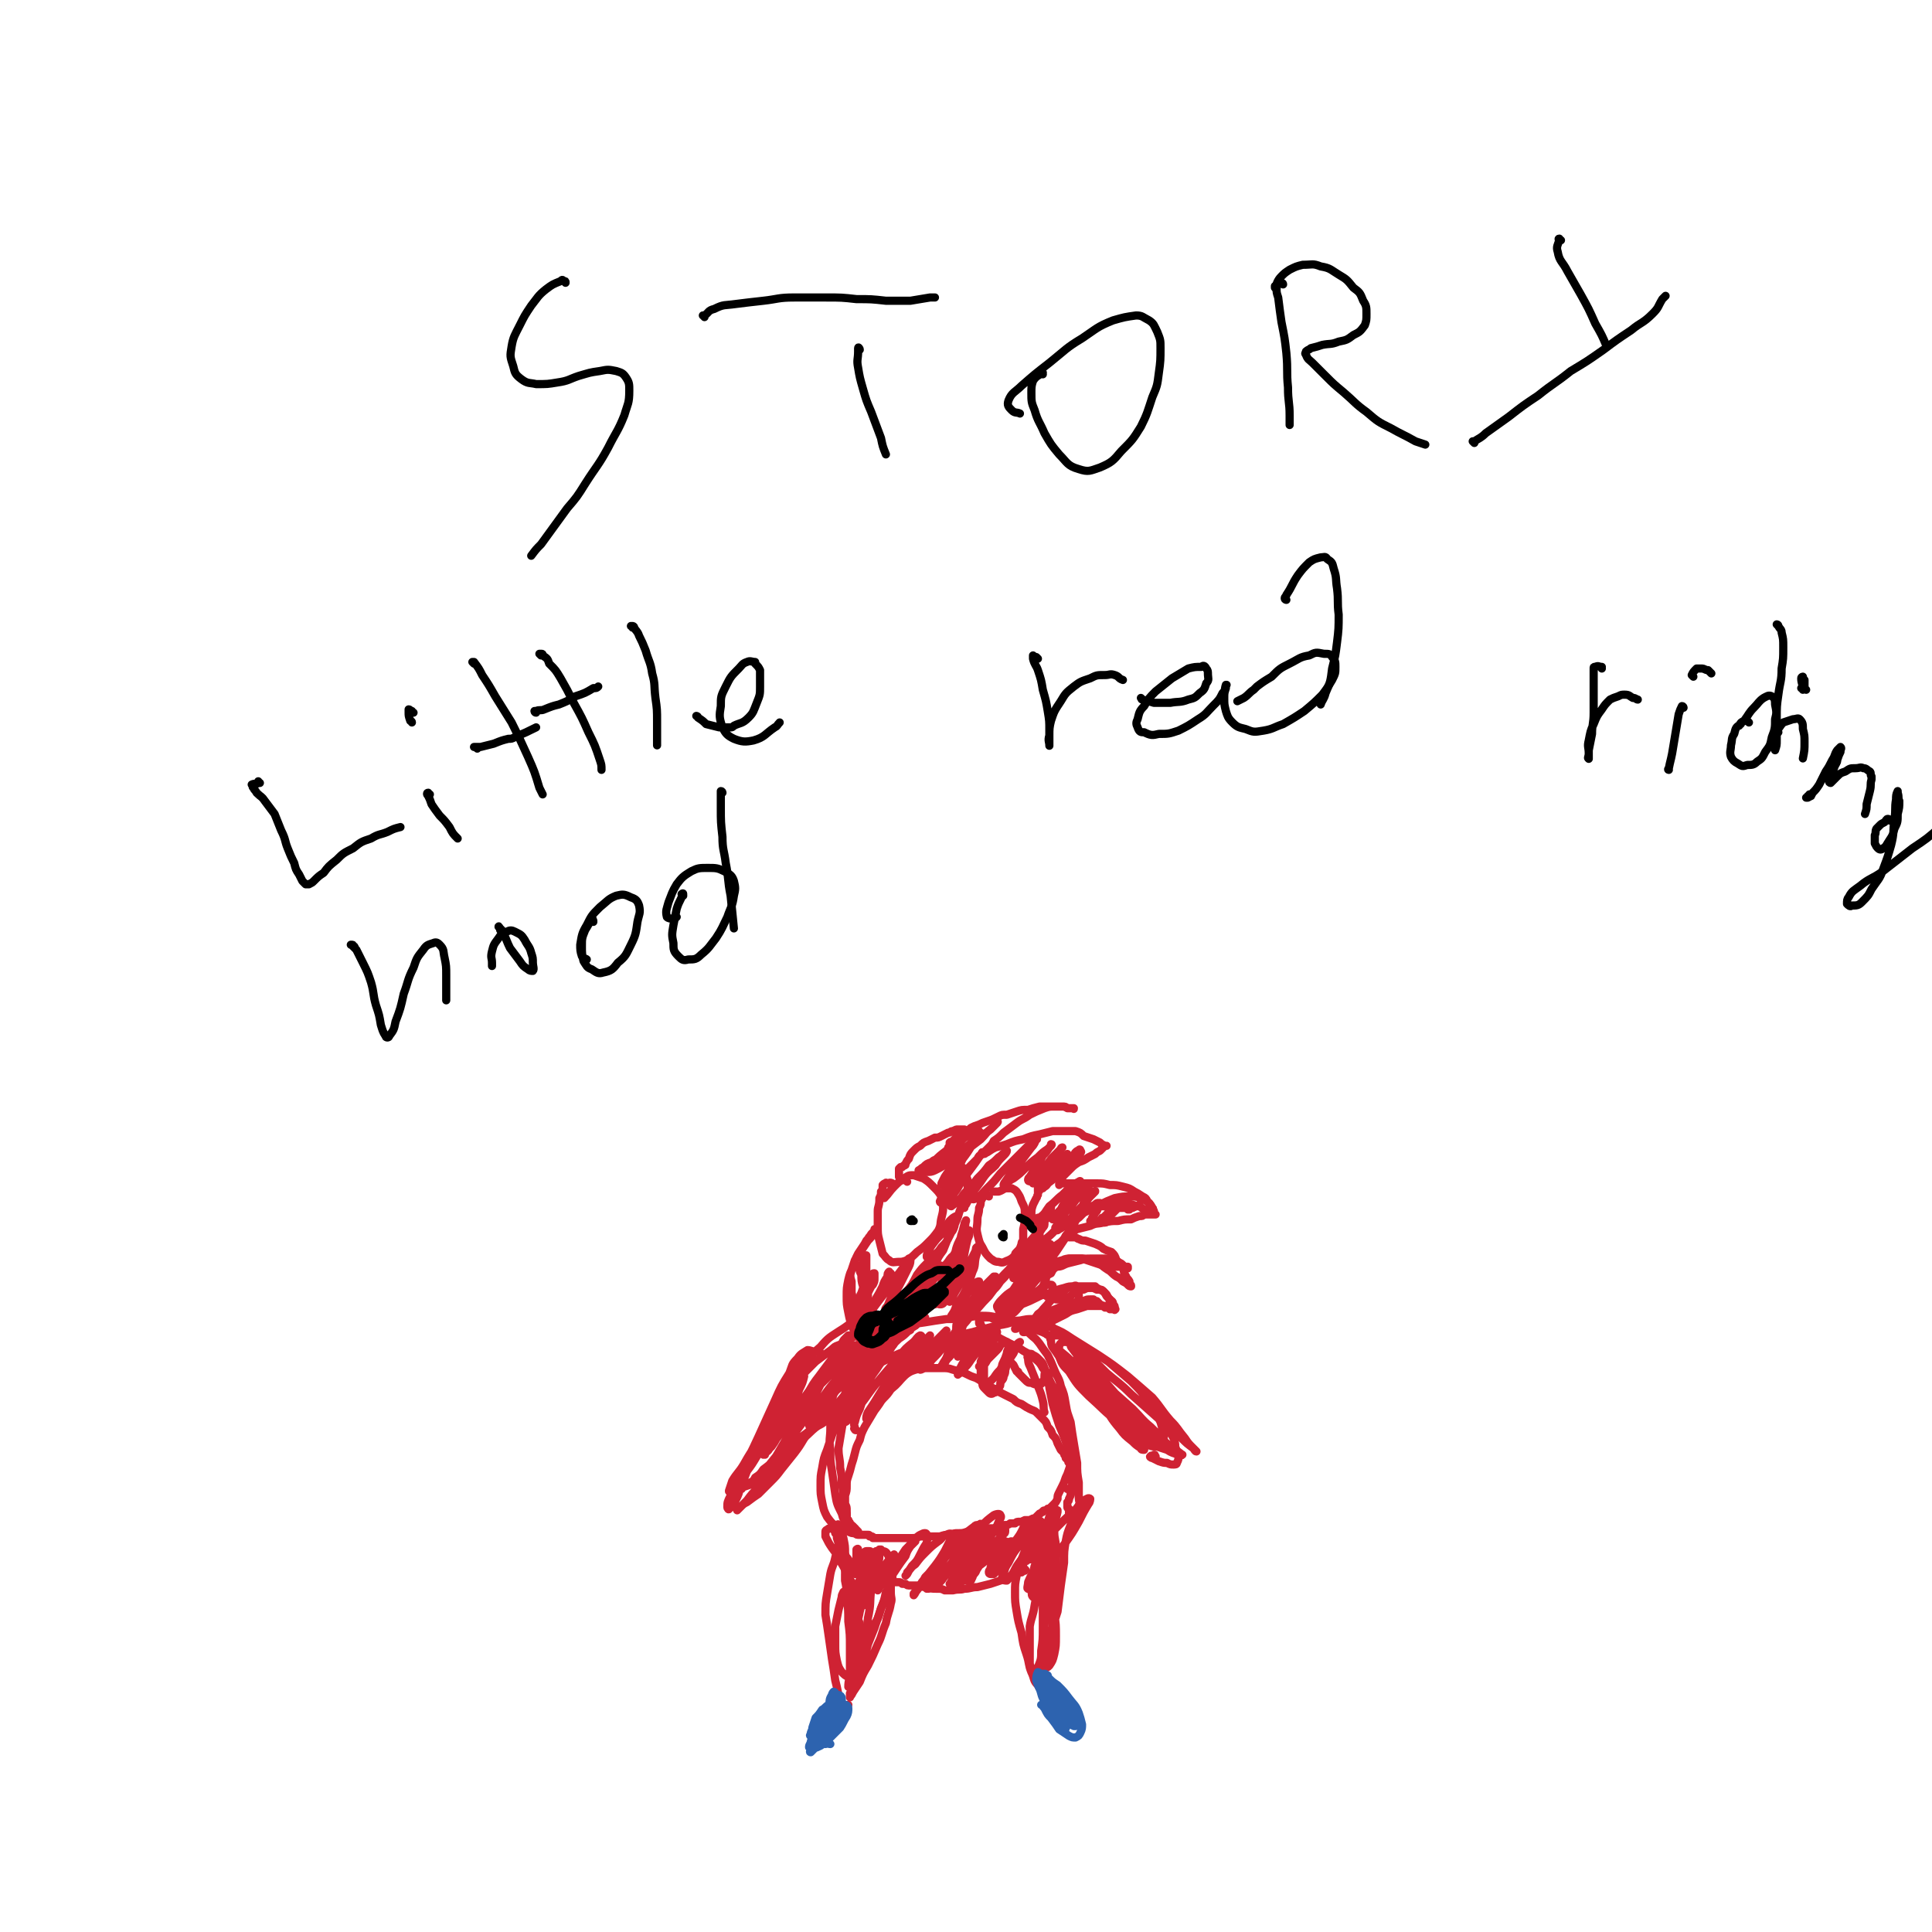 <svg viewBox='0 0 1182 1182' version='1.1' xmlns='http://www.w3.org/2000/svg' xmlns:xlink='http://www.w3.org/1999/xlink'><g fill='none' stroke='#000000' stroke-width='5' stroke-linecap='round' stroke-linejoin='round'><path d='M346,173c0,-1 0,-1 -1,-1 -1,-1 -1,-1 -2,0 -5,2 -5,2 -9,5 -5,4 -5,5 -9,10 -4,6 -4,6 -7,12 -3,6 -4,7 -5,13 -1,6 -1,6 1,12 1,4 1,5 5,8 4,3 5,2 9,3 7,0 7,0 13,-1 7,-1 7,-2 13,-4 7,-2 6,-2 13,-3 5,-1 5,-1 10,0 3,1 4,1 6,4 2,3 2,4 2,8 0,8 -1,8 -3,15 -4,10 -5,10 -10,20 -6,11 -7,11 -14,22 -5,8 -5,8 -11,15 -8,11 -8,11 -16,22 -3,3 -3,3 -6,7 '/><path d='M431,194c0,0 0,-1 -1,-1 0,0 1,1 1,0 3,-2 2,-3 6,-4 6,-3 6,-2 13,-3 8,-1 8,-1 17,-2 9,-1 9,-2 19,-2 9,0 10,0 19,0 10,0 10,0 19,1 9,0 9,0 18,1 7,0 7,0 15,0 6,-1 6,-1 12,-2 1,0 1,0 3,0 '/><path d='M526,214c0,-1 -1,-2 -1,-1 0,0 0,1 0,2 0,5 -1,5 0,10 1,6 1,6 3,13 2,7 2,7 5,14 3,8 3,8 6,16 1,5 1,5 3,10 '/><path d='M638,229c0,0 -1,-1 -1,-1 0,0 1,0 1,0 -3,2 -4,2 -6,5 -1,3 -1,4 -1,7 0,6 0,6 2,11 2,7 3,7 6,14 4,7 4,7 9,13 5,5 5,7 12,9 6,2 7,1 13,-1 7,-3 8,-4 13,-10 7,-7 7,-7 12,-15 4,-8 4,-9 7,-18 3,-7 3,-7 4,-15 1,-7 1,-8 1,-15 0,-5 0,-5 -2,-10 -2,-4 -2,-5 -5,-7 -4,-2 -4,-3 -8,-3 -7,1 -7,1 -14,3 -10,4 -10,5 -19,11 -10,6 -10,7 -20,15 -9,7 -9,7 -17,14 -4,4 -6,4 -8,9 -1,3 0,4 2,6 2,2 3,1 5,2 '/><path d='M785,174c0,-1 -1,-1 -1,-1 0,0 0,0 0,0 0,0 -1,-1 -2,-1 -1,1 -1,2 -1,4 0,3 0,3 1,6 1,8 1,8 2,15 2,10 2,10 3,19 1,11 0,11 1,21 0,9 1,9 1,17 0,3 0,3 0,6 '/><path d='M781,176c0,0 -1,-1 -1,-1 0,0 0,1 0,1 2,-3 1,-4 4,-7 2,-2 2,-2 5,-4 4,-2 4,-2 8,-3 6,0 6,-1 11,1 6,1 6,2 11,5 5,3 5,3 9,8 4,3 4,3 6,8 2,3 2,4 2,8 0,4 0,4 -1,7 -3,4 -3,4 -7,6 -4,3 -4,3 -9,4 -5,2 -5,1 -10,2 -3,1 -3,1 -7,2 -1,1 -2,1 -3,2 0,1 -1,1 0,2 1,3 2,3 4,5 4,4 4,4 8,8 5,5 5,5 11,10 7,6 7,7 14,12 7,6 7,6 15,10 7,4 8,4 15,8 3,1 3,1 6,2 '/><path d='M902,271c0,0 -1,-1 -1,-1 0,0 0,0 1,0 3,-2 4,-2 7,-5 7,-5 7,-5 14,-10 9,-7 9,-7 18,-13 10,-8 10,-7 20,-15 10,-6 10,-6 20,-13 8,-6 8,-6 17,-12 6,-5 7,-4 13,-10 4,-4 3,-4 6,-9 1,-1 1,-1 2,-2 '/><path d='M955,147c-1,0 -1,-1 -1,-1 -1,0 0,1 0,1 -1,3 -2,4 -1,7 1,6 3,6 6,12 4,7 4,7 8,14 5,9 5,9 9,18 4,7 4,7 7,14 '/><path d='M159,479c0,0 -1,0 -1,-1 0,0 1,1 0,1 -1,1 -2,0 -4,1 0,0 0,0 0,0 1,1 0,1 1,2 1,2 1,1 2,3 3,3 3,2 5,5 3,4 3,4 6,8 2,5 2,5 4,10 3,6 2,6 4,11 2,5 2,5 4,9 1,4 1,4 3,7 1,2 1,2 2,4 1,1 1,1 2,2 1,0 1,0 2,0 2,-1 2,-1 3,-2 3,-3 3,-3 6,-5 3,-4 3,-4 8,-8 4,-4 4,-4 10,-7 5,-4 5,-4 11,-6 5,-3 5,-2 10,-4 4,-2 4,-2 8,-3 '/><path d='M263,486c-1,0 -1,-1 -1,-1 -1,0 -1,1 0,2 1,2 1,2 2,5 2,3 2,3 5,7 3,3 3,3 6,7 2,4 2,4 5,7 '/><path d='M253,436c0,0 -1,0 -1,-1 -1,0 -1,-1 -2,-1 0,1 0,1 0,2 0,2 0,2 1,5 0,0 1,0 1,1 '/><path d='M290,406c0,0 -1,-1 -1,-1 0,0 1,0 1,0 3,4 3,4 5,8 4,6 4,6 8,13 5,8 5,8 10,16 5,10 5,10 10,21 4,9 4,9 7,19 1,2 1,2 2,4 '/><path d='M331,401c0,0 -1,-1 -1,-1 0,0 0,0 1,0 1,0 1,0 1,1 3,2 3,2 4,5 4,4 4,4 7,9 4,7 4,7 8,15 5,9 5,9 9,18 4,8 4,8 7,17 1,3 1,3 1,6 '/><path d='M292,458c0,0 0,0 -1,-1 0,0 -1,0 -1,0 1,0 2,0 4,0 4,-1 4,-1 8,-2 5,-2 5,-2 9,-3 2,0 2,0 4,-1 7,-3 7,-3 13,-6 '/><path d='M328,436c-1,0 -1,-1 -1,-1 0,0 0,0 0,0 0,0 0,0 1,0 2,-1 3,0 5,-1 5,-2 5,-2 9,-3 5,-2 5,-2 10,-5 6,-2 6,-2 11,-5 2,0 2,0 3,-1 '/><path d='M387,384c0,0 0,-1 -1,-1 0,0 1,0 1,0 0,0 1,0 1,1 1,2 2,2 3,5 2,4 2,4 4,9 2,7 3,7 4,14 2,7 1,7 2,15 1,7 1,7 1,15 0,7 0,7 0,14 '/><path d='M427,439c0,-1 -1,-1 -1,-1 0,0 1,0 1,1 3,2 3,2 5,4 4,1 4,1 8,2 3,0 4,0 7,0 1,0 1,0 2,-1 4,-2 5,-1 9,-5 3,-3 3,-4 5,-9 2,-5 2,-5 2,-10 0,-5 0,-5 0,-10 -1,-2 -1,-2 -3,-4 0,-1 0,-1 0,-1 -2,0 -3,-1 -5,0 -3,1 -3,2 -5,4 -5,5 -5,5 -8,11 -3,6 -3,6 -3,12 -1,6 -1,7 1,13 2,4 3,5 7,7 5,2 7,2 12,1 7,-2 7,-4 13,-8 2,-1 1,-1 3,-3 '/><path d='M635,403c0,0 -1,-1 -1,-1 -1,0 -2,-1 -2,-1 0,1 0,1 0,2 1,4 2,4 3,7 2,6 2,6 3,12 2,7 2,7 3,13 1,6 1,6 1,12 0,4 0,4 0,8 0,1 0,2 0,1 0,-2 -1,-3 0,-6 0,-4 0,-5 1,-9 2,-6 2,-6 6,-12 3,-5 3,-5 8,-9 4,-3 4,-3 10,-5 4,-2 4,-2 9,-2 3,0 3,-1 6,0 3,1 2,2 5,3 '/><path d='M699,428c0,0 -1,-1 -1,-1 0,0 0,0 0,0 1,1 0,1 1,1 3,1 4,1 7,2 5,0 5,0 10,0 5,-1 6,0 11,-2 4,-1 4,-1 7,-4 3,-2 3,-3 4,-6 2,-2 1,-3 1,-6 0,-1 0,-2 -1,-3 -1,-2 -2,-2 -3,-1 -4,0 -4,0 -8,1 -5,3 -5,3 -10,6 -5,4 -5,4 -10,8 -4,4 -4,4 -7,9 -3,3 -3,4 -4,8 -1,2 -1,3 0,5 1,3 2,3 4,3 4,2 5,2 9,1 6,0 6,0 12,-2 6,-3 6,-3 12,-7 5,-3 5,-4 9,-8 4,-4 4,-4 6,-8 2,-2 1,-2 2,-5 0,0 1,0 0,0 0,1 0,1 0,2 -1,3 -1,3 -1,6 0,4 0,4 1,8 1,3 1,4 4,7 3,3 4,3 8,4 5,2 5,2 11,1 6,-1 6,-2 12,-4 7,-4 7,-4 13,-8 6,-5 6,-5 11,-10 3,-4 3,-4 6,-9 2,-4 2,-4 2,-8 0,-3 0,-4 -2,-6 -1,-2 -2,-2 -5,-2 -5,-1 -5,-1 -9,1 -6,1 -6,2 -12,5 -6,3 -6,3 -11,8 -5,3 -5,3 -9,6 -1,1 -1,1 -2,2 -3,2 -3,3 -6,5 -2,1 -2,1 -4,2 '/><path d='M787,367c0,0 -1,0 -1,-1 0,-1 1,-1 1,-2 4,-6 3,-6 7,-12 3,-4 3,-4 7,-8 3,-2 3,-2 7,-3 2,0 3,-1 4,1 3,2 3,2 4,6 2,6 1,6 2,12 1,8 0,8 1,16 0,8 0,9 -1,17 -1,8 -1,8 -3,16 -1,8 -1,8 -4,15 -1,4 -2,4 -3,7 '/><path d='M980,409c0,0 0,-1 -1,-1 0,0 1,0 1,0 -2,0 -2,-1 -4,0 -1,0 -1,0 -1,1 0,2 0,3 0,5 0,5 0,5 0,9 0,7 0,7 0,13 0,7 -1,7 -1,13 -1,5 -1,5 -2,10 0,2 0,2 0,4 0,1 0,2 0,1 -1,0 0,-1 0,-3 0,-4 -1,-4 0,-8 1,-5 1,-6 3,-10 2,-5 2,-5 5,-9 2,-3 2,-3 5,-6 2,-1 2,-1 5,-2 2,-1 2,-1 4,-1 3,0 3,1 5,2 2,0 2,1 3,1 '/><path d='M1030,433c0,0 0,-1 -1,-1 -1,2 -1,2 -2,5 -1,6 -1,6 -2,12 -1,6 -1,6 -2,12 -1,5 -1,4 -2,9 -1,1 0,1 0,1 '/><path d='M1036,414c0,0 -1,-1 -1,-1 1,-2 1,-2 3,-4 1,0 2,0 3,0 2,0 2,1 4,1 1,1 1,1 2,2 '/><path d='M1070,442c0,0 -1,-1 -1,-1 -2,0 -3,0 -4,2 -3,2 -3,2 -4,6 -2,3 -1,3 -2,7 0,3 -1,4 0,7 1,2 2,3 4,4 3,2 3,2 6,1 3,0 4,0 6,-2 3,-2 3,-2 5,-6 3,-4 3,-4 4,-9 2,-5 2,-6 2,-11 1,-4 1,-4 0,-9 0,-2 0,-4 -2,-5 -2,-1 -3,0 -5,1 -3,2 -3,3 -6,6 -3,3 -3,4 -6,8 -2,1 -2,1 -3,3 '/><path d='M1088,383c0,0 -1,-1 -1,-1 0,0 1,0 1,1 1,2 2,2 2,4 1,4 1,4 1,9 0,7 0,7 -1,13 0,8 -1,8 -2,16 -1,7 -1,7 -1,15 0,6 0,6 0,13 0,3 0,3 -1,6 '/><path d='M1088,448c-1,0 -1,0 -1,-1 -1,0 0,0 0,0 2,-2 2,-3 4,-5 3,-1 3,-1 6,-2 2,0 3,-1 4,0 2,2 2,3 2,6 1,4 1,4 1,8 0,5 0,5 -1,10 '/><path d='M1103,422c0,-1 -1,-1 -1,-1 0,0 1,0 1,0 0,-2 -1,-3 -1,-6 0,-1 1,-1 1,-1 0,0 0,1 1,2 0,2 0,2 0,4 0,1 0,1 1,2 '/><path d='M1108,487c0,0 -1,0 -1,-1 0,0 0,1 -1,1 0,1 -1,1 -1,1 0,0 0,0 1,0 2,-1 2,-1 3,-3 2,-2 2,-2 4,-5 2,-4 2,-4 4,-8 2,-3 2,-3 4,-7 2,-3 1,-3 3,-6 1,-1 1,-1 2,-2 0,0 0,0 0,0 1,1 0,1 0,3 -1,2 -1,2 -2,5 0,2 -1,2 -2,5 -1,4 -2,4 -3,8 0,1 1,1 1,1 2,-2 2,-2 4,-4 2,-2 2,-2 5,-3 3,-2 3,-2 6,-2 3,0 3,-1 5,0 2,0 2,1 4,2 1,1 0,2 1,3 0,1 0,1 0,2 -1,3 0,3 -1,7 -1,4 -1,4 -2,8 0,3 0,3 -1,6 '/><path d='M1156,502c0,0 0,-1 -1,-1 -1,0 -1,1 -2,2 -2,1 -2,1 -3,2 -1,1 -1,1 -2,2 -1,2 0,2 -1,4 0,2 0,3 0,5 1,2 1,2 2,3 1,1 2,1 3,0 2,-1 2,-2 4,-5 2,-3 2,-3 3,-7 2,-4 2,-4 2,-9 1,-4 1,-4 1,-8 -1,-2 0,-2 -1,-5 0,-1 0,-1 0,-1 -1,2 -1,3 -1,5 -1,6 0,6 -1,12 -1,8 0,8 -2,16 -2,7 -2,7 -5,15 -2,6 -3,6 -7,12 -2,4 -2,4 -6,8 -2,2 -3,2 -6,2 -1,1 -2,0 -3,-1 0,-2 0,-3 1,-4 2,-4 3,-4 7,-7 6,-5 7,-4 14,-9 9,-7 9,-7 18,-14 9,-6 9,-6 17,-13 '/><path d='M217,580c0,-1 0,-1 -1,-1 0,-1 0,-1 -1,-1 0,0 -1,0 0,0 1,1 1,1 3,3 2,4 2,4 4,8 3,6 3,6 5,12 2,7 1,7 3,14 2,6 2,6 3,12 1,3 1,4 3,7 0,1 2,1 2,0 3,-4 3,-4 4,-9 3,-8 3,-8 5,-17 3,-8 2,-8 6,-16 2,-6 2,-6 6,-11 2,-3 3,-3 6,-4 2,-1 3,0 4,1 3,3 2,4 3,8 1,5 1,5 1,11 0,6 0,6 0,12 0,1 0,1 0,3 '/><path d='M307,569c0,0 -1,-1 -1,-1 0,0 0,1 0,1 0,-1 -1,-3 -1,-2 1,1 2,2 3,4 2,4 2,5 4,9 3,4 3,4 6,8 2,3 2,3 5,5 1,1 2,1 3,1 1,-1 0,-3 0,-5 0,-3 0,-3 -1,-6 -1,-4 -2,-4 -4,-8 -2,-3 -2,-3 -6,-5 -2,-1 -3,-1 -5,0 -3,1 -3,1 -5,4 -3,4 -3,4 -4,8 -1,4 0,4 0,7 0,1 0,1 0,2 '/><path d='M363,564c0,-1 0,-2 -1,-1 -2,2 -2,3 -4,6 -2,5 -2,5 -2,10 0,4 0,5 1,9 2,3 2,4 5,5 3,2 4,3 7,2 5,-1 6,-2 9,-6 5,-4 5,-5 8,-11 3,-6 3,-7 4,-14 1,-5 2,-5 1,-10 -1,-3 -2,-4 -5,-5 -4,-2 -5,-2 -9,-1 -5,2 -5,3 -10,7 -5,5 -5,5 -8,11 -3,5 -3,6 -4,12 0,3 0,4 1,7 1,2 2,1 3,2 '/><path d='M418,548c0,0 -1,-1 -1,-1 0,0 1,-1 1,0 0,1 -1,1 -1,2 -2,4 -2,4 -3,7 -1,5 -1,5 -2,10 -1,6 -1,6 0,11 0,4 0,5 3,8 2,2 3,3 6,2 4,0 5,0 8,-3 5,-4 5,-5 9,-10 4,-6 4,-7 7,-13 2,-6 3,-6 4,-13 1,-4 1,-5 0,-9 -1,-3 -2,-4 -6,-6 -4,-2 -5,-2 -10,-2 -5,0 -6,0 -10,2 -5,3 -6,4 -9,8 -3,5 -3,6 -5,11 -1,4 -2,5 -1,9 1,1 2,1 4,1 1,0 1,0 2,-1 '/><path d='M442,485c0,0 0,-1 -1,-1 0,4 0,5 0,10 0,9 0,9 1,18 0,8 1,8 2,16 2,10 1,10 3,20 1,10 1,10 2,20 '/></g>
<g fill='none' stroke='#CF2233' stroke-width='5' stroke-linecap='round' stroke-linejoin='round'><path d='M502,828c0,0 0,-1 -1,-1 -1,0 -1,0 -2,0 -2,0 -3,-1 -5,-1 -3,2 -4,2 -6,5 -4,4 -3,4 -5,9 -5,8 -5,8 -9,17 -5,11 -5,11 -10,22 -5,11 -5,10 -10,21 -4,7 -4,7 -7,15 -2,4 -2,4 -2,7 0,1 1,2 1,1 2,-1 2,-2 4,-5 2,-4 2,-4 3,-9 3,-6 3,-6 5,-12 3,-7 3,-7 5,-14 3,-8 3,-8 7,-15 4,-8 4,-8 9,-16 4,-8 4,-8 10,-15 6,-7 6,-7 13,-13 5,-6 6,-6 12,-10 5,-3 5,-4 10,-6 2,-1 3,-2 6,-1 1,0 2,1 2,3 1,2 1,2 1,4 0,2 0,3 0,5 0,1 0,1 -1,2 -1,1 -1,1 -2,2 -2,0 -2,0 -3,0 -2,0 -2,0 -4,0 -2,0 -2,0 -5,0 -2,0 -3,-1 -5,0 -3,1 -3,2 -6,4 -4,3 -4,3 -8,6 -4,4 -4,4 -8,8 -5,5 -5,6 -9,11 -5,7 -4,8 -9,15 -5,7 -4,7 -9,15 -5,7 -5,7 -9,14 -3,5 -4,5 -7,10 -1,3 -1,3 -2,6 0,0 0,1 0,0 1,0 1,0 2,-1 2,-2 2,-2 4,-4 3,-4 3,-4 5,-7 3,-4 3,-4 6,-9 3,-5 3,-5 6,-10 4,-5 4,-5 8,-10 5,-5 5,-5 9,-9 4,-4 5,-4 9,-8 4,-3 4,-3 7,-7 3,-3 3,-3 6,-6 3,-2 3,-2 5,-5 2,-2 2,-2 3,-4 1,-2 1,-2 2,-5 1,-3 1,-3 1,-5 0,-2 1,-1 1,-3 0,-1 0,-1 0,-2 0,0 -1,0 -1,0 -1,1 -1,1 -2,2 -1,1 -1,1 -2,3 -2,3 -2,4 -4,7 -2,4 -2,4 -4,8 -3,5 -3,5 -5,10 -3,6 -3,6 -7,12 -3,6 -3,6 -6,12 -4,5 -4,5 -7,11 -4,5 -4,5 -8,10 -4,5 -4,5 -8,10 -3,3 -3,3 -6,6 -3,1 -3,1 -6,2 0,1 0,1 -1,1 -1,0 -1,0 -1,0 0,0 0,-1 1,-1 1,-1 1,-1 2,-1 2,-2 2,-1 4,-2 2,-1 2,-1 3,-3 3,-2 3,-2 5,-5 4,-3 4,-3 8,-7 5,-4 5,-4 11,-9 5,-5 5,-4 11,-9 6,-5 6,-4 11,-9 5,-4 5,-4 9,-8 4,-4 4,-4 7,-8 3,-5 3,-5 5,-10 2,-4 2,-4 3,-8 1,-3 1,-3 2,-5 0,-1 0,-2 0,-3 0,0 0,0 0,0 0,0 -1,0 -1,0 -2,1 -2,1 -3,2 -2,2 -2,3 -4,5 -2,4 -2,4 -5,7 -3,5 -3,5 -7,10 -3,5 -4,5 -7,11 -4,6 -4,6 -8,12 -3,5 -3,5 -7,10 -3,5 -3,5 -6,9 -4,5 -4,5 -8,10 -3,4 -3,4 -7,8 -3,3 -3,3 -7,7 -3,2 -3,2 -7,5 -2,1 -2,1 -4,3 -1,0 -1,0 -2,1 0,1 0,1 0,1 1,-1 1,-1 2,-2 2,-2 2,-2 4,-4 3,-4 3,-4 6,-7 2,-3 2,-3 4,-6 4,-5 4,-5 9,-10 5,-5 5,-5 10,-10 5,-5 6,-5 11,-10 6,-5 6,-6 11,-11 5,-6 5,-6 10,-12 4,-5 4,-6 8,-11 3,-4 3,-4 6,-8 2,-3 2,-3 3,-6 1,-2 1,-2 1,-4 0,-1 0,-2 0,-2 -1,-1 -2,-1 -3,0 -2,0 -2,1 -4,2 -3,4 -3,4 -6,7 -4,6 -4,6 -8,11 -6,6 -6,6 -11,13 -6,7 -6,7 -12,15 -6,8 -6,8 -11,15 -5,7 -5,6 -9,13 -3,3 -2,3 -4,7 -1,0 -1,1 -1,1 1,-2 2,-3 3,-6 3,-5 3,-5 6,-10 4,-7 4,-7 8,-13 4,-8 4,-8 8,-16 4,-8 4,-8 9,-15 3,-6 3,-6 7,-11 2,-3 2,-3 4,-6 0,-1 0,-1 0,-1 0,1 -1,1 -2,3 -3,4 -3,4 -6,8 -5,7 -5,6 -9,13 -5,7 -5,7 -10,14 -5,7 -5,7 -10,13 -3,5 -3,5 -6,9 -1,1 -2,2 -2,3 0,0 1,0 1,-1 3,-2 2,-2 4,-5 4,-5 4,-5 7,-9 5,-6 5,-6 9,-12 5,-6 6,-6 10,-13 5,-5 5,-5 9,-11 3,-5 3,-4 6,-9 1,-2 1,-3 2,-5 0,-1 0,-1 0,-1 -1,1 -2,2 -3,4 -4,5 -4,5 -7,10 -5,7 -5,7 -10,14 -6,7 -5,7 -11,15 -5,5 -5,5 -9,10 -3,4 -3,4 -6,7 -1,1 -1,2 -2,2 0,0 0,0 0,-1 0,-2 0,-2 1,-5 2,-2 2,-2 3,-5 3,-5 3,-5 6,-9 3,-6 3,-6 6,-11 3,-5 2,-5 5,-9 1,-2 1,-3 3,-4 0,-1 1,0 1,0 -1,4 -1,4 -3,8 -2,6 -2,6 -5,12 -3,7 -3,7 -7,14 -2,4 -2,5 -5,9 -2,2 -2,2 -4,4 0,0 0,1 0,1 '/><path d='M531,831c0,-1 0,-1 -1,-1 0,0 0,0 0,0 -1,-1 -1,-1 -3,-2 0,0 0,0 -1,-1 -1,0 -1,0 -2,0 -1,0 -1,0 -2,1 -1,1 -1,1 -2,2 -1,2 -1,2 -2,4 -2,2 -2,2 -3,4 -1,3 -2,3 -3,6 -1,4 -1,4 -2,8 -1,5 -1,5 -2,10 0,6 0,6 0,12 0,6 -1,6 0,13 0,7 0,7 1,13 1,7 1,7 2,14 1,6 1,6 4,12 1,4 1,3 4,7 1,2 1,2 2,3 1,1 1,1 3,2 0,0 0,0 0,0 1,0 1,0 1,0 0,-1 0,-1 0,-1 -1,-1 -1,-1 -1,-1 -1,-1 -1,-1 -2,-2 -1,-1 -1,-1 -2,-2 0,-1 -1,-1 -1,-2 -1,-1 -1,-1 -1,-3 0,0 0,0 0,-1 -1,-2 -1,-2 -1,-4 -1,-3 -1,-3 -1,-6 0,-4 0,-4 -1,-8 0,-5 0,-5 -1,-10 0,-6 -1,-6 -1,-12 1,-6 1,-6 2,-12 1,-6 2,-6 4,-12 1,-6 2,-6 4,-12 1,-4 1,-4 3,-9 1,-3 1,-4 2,-7 1,-1 1,-1 1,-3 0,-1 0,-1 0,-1 0,-1 0,0 -1,0 -1,0 -1,0 -1,1 -2,2 -1,2 -2,4 -2,2 -2,2 -3,4 -2,3 -2,3 -3,6 -1,4 -1,4 -2,8 -2,5 -2,5 -3,10 -2,6 -2,6 -4,12 -2,6 -2,6 -4,12 -2,5 -2,5 -3,11 -1,5 -1,5 -1,11 0,5 0,5 1,10 1,5 1,5 3,9 3,4 3,4 6,6 3,2 3,2 7,3 2,1 2,1 4,1 1,1 1,1 3,1 1,0 1,0 2,0 1,0 1,0 1,0 1,0 1,0 1,0 1,0 1,0 1,0 0,0 0,0 0,0 0,0 0,0 0,0 0,0 0,0 0,0 1,0 1,0 1,1 0,0 0,0 1,0 1,0 1,0 1,1 1,0 1,0 2,0 2,0 2,0 3,0 2,0 2,0 3,0 3,0 3,0 5,0 2,0 2,0 5,0 3,0 3,0 5,0 3,0 3,0 6,-1 3,0 3,0 6,0 3,0 3,0 6,0 3,-1 3,-1 6,-1 3,-1 3,-1 5,-1 3,0 3,0 6,-1 2,0 2,0 5,0 1,-1 1,-1 3,-1 1,0 1,0 1,0 2,0 2,0 4,-1 2,0 2,0 3,0 2,-1 2,-1 3,-1 2,-1 2,-1 4,-1 1,0 2,0 3,-1 1,0 1,0 3,0 1,-1 1,-1 3,-1 1,0 1,0 3,-1 1,0 1,0 2,0 1,0 1,0 3,-1 1,0 1,0 2,-1 1,-1 1,-1 2,-2 1,0 1,-1 2,-1 0,-1 1,-1 2,-1 0,0 0,0 1,-1 1,0 1,0 2,-1 1,-1 1,-1 2,-2 1,-1 1,-1 2,-3 0,-2 0,-2 1,-4 1,-2 1,-2 2,-4 1,-2 1,-2 2,-5 1,-2 1,-2 2,-5 1,-3 1,-3 2,-6 0,-4 0,-4 0,-8 -1,-5 -1,-5 -3,-9 -1,-6 -2,-6 -4,-12 -1,-6 -1,-6 -3,-11 -2,-5 -2,-5 -4,-9 -1,-4 -1,-4 -4,-7 -2,-4 -3,-4 -6,-7 -4,-3 -4,-2 -8,-5 -4,-2 -4,-2 -8,-4 -4,-2 -4,-2 -7,-4 -3,-1 -3,-1 -5,-2 -2,-1 -2,-2 -3,-3 -1,-1 -1,-1 -1,-2 -1,0 -1,0 -1,-1 0,0 0,0 0,-1 0,0 0,-1 0,-1 0,0 0,0 1,0 1,-1 1,-1 2,-1 1,0 1,0 3,0 1,0 1,0 3,1 1,0 1,0 3,0 2,0 2,0 4,0 2,0 3,0 5,1 2,1 2,2 4,3 3,2 3,2 6,5 3,3 3,2 6,6 2,3 2,3 5,7 2,4 2,4 4,9 2,5 3,5 4,10 2,5 2,5 3,11 1,6 1,5 3,11 1,7 1,7 2,13 1,6 1,6 2,12 0,6 0,6 1,12 0,3 0,3 0,7 0,1 0,1 0,2 0,3 1,3 0,5 0,3 -1,3 -2,5 0,1 -1,1 -2,1 0,0 0,0 -1,0 -1,0 -1,-1 -1,-2 0,-1 0,-1 0,-2 0,0 -1,0 -1,-1 0,-1 0,-1 0,-2 0,0 0,0 0,-1 1,-1 1,-1 1,-2 1,-2 1,-2 1,-3 0,-2 0,-2 1,-5 0,-2 0,-2 0,-5 0,-4 0,-5 0,-8 -1,-6 -1,-6 -3,-11 -2,-6 -2,-6 -5,-13 -2,-6 -2,-6 -4,-13 -1,-5 -1,-5 -2,-10 0,-2 -1,-2 -1,-5 0,-2 0,-2 0,-3 0,-1 -1,-1 -1,-2 '/><path d='M632,811c-1,0 -1,0 -1,-1 0,0 0,1 0,1 0,-1 0,-1 0,-1 2,-1 2,-1 4,0 4,1 4,1 8,2 7,3 7,3 13,7 8,5 8,5 16,10 9,6 9,6 18,13 7,6 7,6 15,13 6,7 5,7 11,14 5,5 4,5 9,11 2,3 2,3 5,6 1,1 2,2 2,2 -1,0 -1,-1 -2,-2 -4,-3 -4,-3 -7,-6 -7,-6 -7,-5 -13,-11 -9,-8 -9,-8 -18,-16 -7,-7 -8,-7 -15,-13 -2,-2 -2,-2 -4,-4 -6,-5 -6,-5 -11,-10 -2,-1 -2,-1 -3,-3 -4,-2 -4,-3 -8,-5 -3,-1 -3,-1 -6,-1 -1,0 -1,0 -2,0 0,1 -1,2 0,3 0,4 1,4 3,7 4,6 4,6 8,11 6,7 6,7 12,14 7,7 7,8 14,15 6,5 6,5 13,10 4,4 4,4 8,6 3,2 4,2 7,2 2,0 2,0 3,-1 1,-2 1,-3 1,-5 0,-4 -1,-5 -2,-9 -3,-6 -3,-6 -7,-12 -5,-7 -5,-7 -11,-13 -7,-6 -7,-6 -14,-12 -6,-4 -7,-4 -13,-8 -4,-2 -4,-2 -9,-3 -3,-1 -3,-1 -6,-1 -1,1 -2,1 -2,3 -1,2 -1,3 0,6 2,5 2,5 6,9 5,8 5,8 12,15 9,8 9,9 18,16 9,6 9,6 18,12 5,3 6,3 12,5 3,2 4,2 7,3 1,0 2,1 2,0 1,0 0,0 -1,-1 -4,-3 -4,-3 -7,-5 -6,-5 -6,-5 -12,-10 -8,-7 -8,-7 -15,-14 -7,-7 -7,-7 -14,-13 -4,-5 -4,-5 -8,-9 -3,-3 -3,-3 -5,-5 -1,-1 -2,-1 -3,-1 0,0 0,1 0,2 2,4 2,4 5,7 4,7 4,7 10,14 6,7 6,7 13,14 6,5 6,5 12,9 3,3 3,3 6,5 1,0 2,1 2,0 0,0 0,-1 -1,-3 -3,-4 -3,-4 -6,-7 -5,-7 -5,-7 -11,-13 -7,-7 -7,-7 -14,-13 -5,-5 -4,-5 -9,-9 -2,-2 -3,-3 -4,-2 -1,0 -1,1 0,2 2,5 2,5 5,9 4,7 4,7 9,13 5,7 4,7 10,14 3,4 3,4 8,8 2,2 2,2 5,4 0,1 1,1 2,1 0,-1 0,-2 0,-3 -1,-3 -1,-4 -3,-7 -4,-5 -4,-6 -9,-11 -7,-8 -7,-8 -15,-16 -7,-7 -8,-7 -15,-14 -4,-5 -4,-5 -9,-9 -1,-1 -1,-1 -3,-2 0,0 -1,1 0,1 1,2 1,2 3,5 4,5 4,5 8,10 7,7 7,8 14,14 7,6 7,6 15,12 6,5 6,5 12,9 4,2 4,2 8,3 2,1 3,2 4,1 0,0 0,-1 0,-1 -3,-3 -3,-3 -6,-6 -6,-5 -5,-5 -11,-11 -9,-8 -9,-8 -18,-16 -7,-7 -7,-7 -13,-14 -3,-3 -3,-3 -6,-7 -1,-1 -1,-2 -1,-2 1,1 2,1 3,3 5,4 5,4 9,9 7,8 7,8 14,16 7,8 7,8 14,16 5,5 5,6 11,11 3,3 3,3 7,5 1,1 1,1 2,1 '/><path d='M707,891c0,0 -1,-1 -1,-1 0,0 1,0 0,0 0,1 -2,0 -2,1 -1,0 0,1 1,1 2,1 2,1 4,2 3,1 3,1 5,1 2,1 2,1 4,1 1,0 2,0 2,-1 1,-2 1,-2 1,-4 -1,-3 -1,-3 -2,-6 0,-2 0,-2 -1,-5 -1,-2 -1,-2 -2,-3 -1,-1 -2,-1 -3,-1 -1,0 -1,0 -2,0 -1,0 -1,0 -1,0 '/><path d='M523,935c-1,0 -1,-1 -1,-1 -1,0 -1,0 -1,0 0,0 0,0 -1,0 0,-1 0,-1 -1,-1 0,-1 0,-1 0,-2 0,-1 0,-1 -1,-2 0,-1 0,-1 0,-2 0,-1 0,-1 0,-3 0,-2 0,-2 -1,-4 0,-2 0,-2 0,-5 1,-3 1,-3 1,-6 0,-3 0,-3 1,-6 1,-3 1,-3 2,-7 1,-3 1,-3 2,-7 1,-4 1,-4 3,-8 1,-4 1,-4 3,-8 3,-5 3,-5 6,-10 3,-4 3,-4 6,-9 3,-3 3,-3 6,-7 3,-3 3,-3 7,-6 3,-2 3,-2 6,-3 4,-1 4,-1 8,-1 4,0 4,0 8,0 4,0 4,0 7,1 4,1 4,1 7,2 4,2 4,2 7,3 4,2 4,3 8,5 4,2 4,2 7,4 4,2 4,2 8,4 2,2 2,2 5,3 3,2 3,2 5,3 2,1 3,1 4,2 2,2 2,2 4,4 2,2 2,2 3,5 2,2 2,2 3,5 2,2 2,2 3,5 1,2 1,2 2,4 1,1 1,1 2,2 0,0 0,0 0,0 0,1 0,1 1,2 0,0 0,0 0,1 1,1 1,1 1,1 1,1 0,1 1,2 0,0 0,0 1,1 0,1 0,1 0,2 1,1 1,1 1,2 0,0 0,0 0,1 0,1 0,1 0,1 0,1 0,1 0,2 0,1 0,1 0,2 0,1 0,1 0,1 0,1 0,1 0,1 0,1 0,1 0,1 0,0 0,1 0,1 -1,0 -1,0 -1,0 -1,1 -1,1 -1,1 -1,0 -1,0 -1,0 '/><path d='M524,875c-1,0 -1,0 -1,-1 -1,0 0,0 0,0 0,-2 -1,-2 0,-4 1,-4 1,-4 3,-8 2,-6 2,-6 3,-12 3,-7 3,-7 5,-13 1,-6 2,-6 3,-11 1,-3 1,-3 1,-6 1,0 0,-1 0,-1 -2,1 -2,2 -4,4 -2,3 -2,3 -5,7 -3,5 -3,6 -5,11 -3,5 -3,5 -5,11 -2,4 -1,4 -2,8 0,1 0,1 0,2 1,1 1,1 1,0 2,-1 2,-1 3,-2 1,-1 1,-1 2,-2 2,-6 3,-6 5,-11 3,-6 3,-6 5,-13 2,-6 2,-6 3,-13 1,-4 0,-4 0,-9 0,-2 0,-2 0,-3 0,-1 0,-1 0,-1 -1,0 -1,0 -1,0 -2,2 -2,3 -4,6 -2,4 -2,4 -5,9 -3,5 -2,5 -6,10 -2,4 -2,4 -5,7 -2,2 -2,3 -4,2 -1,0 -1,-1 -1,-2 0,-2 0,-2 0,-5 0,-3 1,-3 1,-6 0,-1 0,-1 0,-3 0,0 0,0 0,-1 0,0 0,0 0,0 0,0 0,0 0,-1 1,0 1,0 3,-1 3,-2 3,-2 6,-4 4,-2 4,-2 8,-4 5,-1 6,-1 11,-2 7,-1 7,-1 13,-2 7,-1 7,-1 14,-2 6,-1 6,-1 13,-2 5,0 5,0 11,-1 5,0 5,-1 10,-1 5,0 5,0 10,1 5,0 5,1 9,2 5,1 5,2 9,3 4,2 4,1 7,3 3,1 3,1 5,2 1,1 1,1 3,1 1,0 1,0 2,0 0,0 0,0 0,-1 0,-1 0,-1 0,-2 -1,-2 -1,-2 -2,-3 -1,-1 -1,-2 -3,-2 -2,-1 -2,-1 -4,-2 -2,0 -2,0 -5,0 -5,0 -5,1 -9,1 -6,2 -6,2 -12,3 -8,2 -8,2 -15,4 -9,2 -9,2 -17,4 -10,3 -10,3 -19,6 -9,3 -9,3 -17,7 -8,4 -8,4 -15,8 -6,4 -6,4 -12,8 -5,4 -6,4 -11,9 -3,4 -3,4 -6,9 -2,2 -2,3 -3,5 0,1 0,2 1,2 2,1 3,0 5,-1 4,-2 4,-3 8,-6 4,-4 4,-4 8,-9 4,-4 4,-5 8,-10 4,-5 3,-5 7,-10 5,-5 5,-5 9,-9 4,-5 4,-4 9,-9 3,-2 3,-2 6,-5 1,0 1,0 1,-1 3,-2 3,-2 5,-4 0,0 0,0 1,0 1,-1 1,-1 2,-2 0,-1 1,-1 1,-1 0,0 -1,0 -2,0 -2,1 -2,2 -4,3 -4,3 -4,3 -7,6 -5,4 -5,4 -9,8 -5,4 -5,5 -9,9 -3,3 -3,3 -6,5 0,1 -1,1 -1,1 1,-1 2,-1 3,-3 2,-3 2,-3 4,-6 3,-4 3,-4 5,-9 3,-3 3,-3 5,-7 2,-2 2,-2 3,-4 0,0 1,0 1,0 0,1 -1,1 -2,3 -2,3 -2,3 -4,6 -2,5 -2,5 -5,9 -3,5 -3,5 -5,10 -2,3 -2,3 -3,7 -1,1 -1,2 -1,3 0,0 0,0 0,-1 2,-2 2,-2 3,-4 2,-3 2,-3 4,-6 3,-4 3,-4 5,-7 2,-3 2,-3 4,-6 1,-1 1,-1 2,-3 1,0 1,0 1,0 -1,3 -2,3 -3,5 -4,5 -3,5 -7,10 -3,5 -4,5 -7,11 -4,6 -4,6 -8,12 -2,4 -2,4 -5,9 0,1 -1,3 -1,3 1,0 2,-2 4,-3 4,-5 4,-6 8,-11 5,-7 5,-7 10,-13 6,-7 6,-7 11,-13 4,-5 4,-5 9,-9 2,-2 2,-3 4,-4 1,0 1,1 0,1 -2,4 -3,4 -6,8 -4,6 -4,6 -9,12 -5,7 -5,7 -10,15 -3,5 -3,5 -7,11 -1,2 -1,3 -1,4 0,0 1,-1 2,-3 3,-4 3,-4 7,-9 4,-6 4,-7 9,-13 5,-6 5,-6 9,-13 4,-4 4,-4 8,-9 2,-2 2,-2 4,-4 0,0 0,0 0,0 -1,1 -1,2 -2,3 -1,1 -1,1 -2,2 -3,4 -3,4 -5,8 -5,5 -5,5 -9,11 -4,5 -4,5 -7,10 -2,2 -2,2 -4,5 0,0 0,0 0,0 3,-3 3,-3 5,-6 5,-4 4,-4 9,-9 4,-5 4,-5 9,-10 4,-5 4,-5 8,-9 3,-3 3,-3 6,-6 1,-1 1,-1 2,-2 0,0 0,0 0,0 -1,2 -1,2 -2,4 -2,4 -2,3 -5,6 -2,4 -2,4 -5,7 -2,3 -1,3 -3,5 0,1 -1,2 -1,2 0,0 1,0 2,-1 3,-2 3,-2 5,-5 4,-4 4,-4 7,-8 3,-3 3,-3 6,-7 2,-3 2,-3 4,-5 1,-1 2,-1 2,-1 0,0 0,1 -1,3 -1,3 -1,3 -3,6 -3,4 -3,4 -5,8 -1,3 -1,3 -3,6 0,1 -1,1 -1,2 0,0 1,-1 2,-2 1,-2 1,-2 3,-4 2,-3 2,-3 4,-6 2,-2 2,-2 5,-5 1,-1 1,-1 2,-3 0,0 0,0 0,0 0,0 0,1 0,1 -1,2 -1,2 -2,3 -1,2 -1,2 -2,4 0,2 0,2 -1,4 -1,1 -1,1 -1,2 0,0 0,0 0,0 2,-1 2,-1 3,-3 2,-2 2,-2 4,-5 2,-2 2,-2 4,-5 1,-2 1,-2 3,-4 0,0 1,-1 1,-1 1,1 1,1 0,2 -1,3 -1,3 -3,6 -3,4 -3,4 -5,8 -2,4 -3,4 -5,8 -1,2 -1,2 -2,4 0,0 0,1 0,1 1,-1 2,-1 3,-3 3,-3 3,-3 5,-6 3,-4 3,-4 6,-8 2,-3 2,-3 4,-6 1,-1 2,-1 3,-3 0,0 0,0 1,0 0,-1 1,-1 1,-1 1,0 1,1 1,1 -1,2 -1,3 -2,5 -1,3 -2,3 -4,6 -1,3 -1,3 -3,6 -1,2 -1,2 -1,3 -1,1 -1,1 -1,1 1,0 2,0 3,-1 2,-2 1,-2 3,-4 2,-2 2,-2 4,-4 2,-2 2,-2 3,-4 1,-1 1,-1 3,-2 0,0 1,0 1,0 1,1 1,2 1,3 0,2 -1,2 -1,4 -1,3 -1,3 -2,5 -1,2 -1,2 -1,4 -1,1 -1,1 -1,3 -1,0 -1,0 -1,0 1,0 1,-1 2,-1 1,-3 1,-3 3,-5 2,-3 2,-3 4,-6 1,-2 1,-2 2,-5 1,-1 1,-1 2,-2 0,0 0,0 0,0 -2,1 -2,2 -3,3 -2,3 -2,4 -4,7 -3,3 -3,3 -5,7 -2,2 -2,2 -4,5 -2,2 -2,2 -3,3 -1,1 -2,1 -2,1 -1,-1 -1,-1 -1,-3 0,-2 0,-2 0,-5 0,-3 0,-3 0,-7 0,-2 0,-2 0,-4 0,-1 0,-1 0,-1 0,0 0,1 0,1 -1,3 -1,3 -2,5 0,3 0,3 0,6 0,3 0,3 1,6 0,3 0,3 2,5 1,1 1,1 2,2 1,1 2,1 3,0 1,0 1,0 2,-1 1,-1 0,-1 1,-2 1,-1 1,-1 1,-3 1,-2 2,-2 2,-4 1,-2 1,-2 1,-4 1,-2 0,-2 1,-4 0,0 0,-1 1,-1 0,0 0,0 1,0 1,1 1,1 2,2 1,2 1,2 2,4 1,0 1,0 1,1 2,2 2,2 4,4 2,2 2,2 4,2 2,1 2,1 4,1 2,0 2,0 3,-2 1,-1 1,-1 1,-3 0,-3 1,-3 0,-5 -1,-3 -1,-3 -3,-5 -2,-2 -2,-2 -4,-3 -1,-1 -2,-1 -2,0 -1,0 -2,1 -1,2 0,4 1,4 2,7 2,5 2,5 4,10 2,5 2,5 3,9 1,4 0,4 1,7 '/><path d='M512,939c0,0 0,0 -1,-1 0,0 0,0 0,0 0,-1 0,-1 0,-1 -1,-1 -1,-1 -1,-1 -1,-1 -1,-1 -2,-1 -1,0 -1,0 -2,1 0,0 -1,0 -1,1 0,2 0,2 0,3 2,4 2,4 4,7 3,4 3,4 5,8 3,5 3,5 5,10 3,4 3,4 5,8 1,3 1,3 2,6 1,1 1,1 2,2 1,1 1,1 1,1 1,-1 1,-1 1,-2 0,-2 0,-2 0,-4 0,-2 0,-2 0,-4 -1,-3 -1,-3 -3,-5 -1,-3 -1,-3 -3,-6 -3,-3 -3,-3 -5,-7 -3,-4 -3,-3 -5,-7 -1,-3 -1,-3 -2,-6 0,-1 0,-1 0,-1 0,-2 0,-2 0,-4 0,-2 -1,-2 0,-3 0,0 1,-1 1,0 1,0 1,1 2,2 1,3 0,3 1,6 1,5 1,5 1,9 1,6 1,6 2,11 1,6 1,6 3,12 1,5 1,5 2,11 1,4 0,4 1,7 1,2 1,2 1,4 0,0 0,0 0,0 -1,-2 -1,-2 -1,-4 -1,-5 -1,-5 -2,-9 -2,-6 -2,-6 -3,-12 -2,-6 -2,-6 -3,-12 0,-4 0,-4 -1,-9 0,-2 0,-2 0,-5 0,-2 0,-2 0,-3 0,0 0,0 -1,0 0,0 0,0 -1,0 0,2 0,2 -1,4 -1,4 -1,4 -2,8 -1,5 -2,5 -3,10 -1,6 -1,6 -2,12 -1,6 -1,6 -1,13 1,6 1,6 2,13 1,7 1,7 2,14 1,6 1,6 2,13 1,4 1,4 2,9 1,3 0,3 2,5 0,1 1,1 2,1 1,1 1,0 2,0 '/><path d='M544,957c0,0 -1,-1 -1,-1 0,0 1,0 1,1 -1,0 -1,0 -2,0 0,0 0,0 0,1 1,0 1,0 1,1 1,2 1,2 1,3 0,2 0,2 1,3 0,1 0,1 0,2 0,2 0,2 0,5 0,1 0,1 0,2 0,4 1,4 0,7 -1,6 -2,6 -3,12 -3,7 -2,7 -5,13 -3,7 -3,7 -6,13 -3,5 -3,5 -5,10 -2,3 -2,3 -4,6 -1,2 -1,2 -2,3 0,0 0,1 0,0 0,0 0,-1 0,-2 1,-2 1,-2 2,-4 1,-2 1,-2 2,-5 1,-2 2,-2 2,-4 1,-3 1,-3 1,-5 1,-2 1,-2 2,-5 1,-3 1,-3 2,-7 2,-5 2,-5 4,-10 2,-6 2,-6 4,-12 2,-5 2,-5 3,-10 2,-3 2,-3 3,-6 1,-1 1,-1 1,-2 0,0 0,-1 0,-1 0,0 -1,0 -1,0 0,0 0,0 0,1 -1,0 -1,0 -1,0 0,1 0,1 0,1 0,0 0,0 1,1 0,0 0,0 0,0 1,0 1,0 1,0 1,0 1,0 1,0 1,0 1,0 1,0 1,0 1,0 2,0 1,0 1,0 2,1 1,0 1,0 2,0 1,1 1,1 3,1 3,0 3,0 5,0 3,1 3,1 5,1 3,1 3,1 6,1 3,0 3,0 5,1 3,0 3,0 5,0 4,-1 4,0 7,-1 4,0 4,-1 8,-1 4,-1 4,-1 8,-2 3,-1 3,-1 6,-2 3,-1 3,-1 5,-2 3,-1 3,-1 5,-2 1,-1 1,-1 3,-1 1,-1 1,-1 1,-1 0,0 0,0 1,0 0,0 0,0 0,-1 0,0 0,0 0,0 1,1 0,0 0,0 0,0 0,0 0,0 0,0 0,1 0,0 -1,0 -1,0 -1,0 0,-1 0,-1 0,-2 0,-1 -1,-1 0,-2 0,-1 1,-1 2,-1 0,0 0,-1 1,-1 0,0 0,0 1,-1 0,0 0,0 0,0 1,0 1,0 1,0 -1,0 -1,0 -1,0 0,0 0,0 -1,0 -1,0 -1,0 -2,0 -1,1 -1,0 -2,1 -1,2 -1,2 -2,4 -1,3 -1,3 -1,6 -1,5 -1,5 -1,10 0,6 0,6 1,12 1,6 1,6 3,13 1,7 1,7 3,13 2,6 1,6 3,11 2,4 1,5 4,8 1,2 1,2 3,3 2,0 3,-1 5,-2 0,0 0,-1 1,-2 '/><path d='M661,926c-1,0 -1,0 -1,-1 0,0 0,0 0,0 -1,2 -2,2 -3,4 -1,2 -1,2 -2,4 -2,5 -2,5 -3,10 -1,6 -1,6 -1,13 -1,7 -1,7 -2,14 -1,8 -1,8 -2,16 -2,6 -2,6 -4,13 -1,5 -1,5 -2,10 -1,2 -1,2 -2,5 0,1 0,1 0,2 -1,1 -1,1 -1,1 0,0 0,1 0,1 1,-1 1,-1 1,-1 1,-2 1,-2 2,-4 1,-3 1,-3 1,-6 1,-3 1,-3 2,-7 0,-2 0,-2 0,-5 0,-3 0,-3 0,-5 0,-4 0,-4 1,-7 0,-5 0,-5 0,-10 1,-6 1,-6 1,-12 0,-7 0,-7 0,-14 0,-5 -1,-5 -1,-10 0,-1 0,-2 0,-3 0,0 0,1 0,2 0,5 0,5 -1,9 -1,7 -1,7 -2,14 -1,9 -1,9 -1,18 -1,8 -1,8 -2,16 0,7 -1,7 -1,14 0,4 -1,4 0,9 0,2 0,3 1,4 1,1 2,0 3,-1 2,-3 2,-3 3,-7 1,-5 1,-5 1,-11 0,-7 0,-7 -1,-14 -1,-7 -1,-6 -2,-13 -1,-4 -1,-4 -2,-8 0,-2 0,-2 -1,-3 -1,-1 -1,-2 -2,-1 -1,0 -1,1 -1,2 -2,3 -1,3 -2,7 -1,6 -1,6 -2,11 -1,7 -2,7 -3,13 0,6 0,6 0,13 0,5 0,5 0,10 1,3 1,3 2,6 0,1 1,1 1,1 2,-2 2,-3 2,-5 2,-5 2,-5 2,-10 1,-7 1,-7 1,-14 0,-8 0,-8 0,-15 0,-8 0,-8 0,-16 0,-7 0,-7 1,-15 0,-6 0,-6 2,-13 0,-5 1,-5 2,-9 0,-3 0,-3 1,-6 0,0 1,0 1,0 -1,3 -2,3 -3,6 -2,6 -2,6 -4,11 -2,6 -1,7 -3,13 -1,6 -1,6 -2,13 -1,4 -1,4 -1,8 -1,2 -1,3 0,4 0,0 1,1 1,0 2,-2 2,-3 3,-6 2,-5 2,-5 3,-10 2,-7 2,-7 3,-14 1,-7 1,-7 3,-13 0,-5 1,-4 2,-9 0,0 0,-1 0,-1 -1,0 -1,2 -2,3 -1,3 -1,3 -3,6 -2,6 -2,6 -4,12 -2,7 -2,7 -5,13 -1,5 -2,5 -4,10 0,2 -1,4 0,4 1,1 2,0 4,-2 4,-5 4,-5 8,-11 5,-7 5,-7 10,-14 5,-7 5,-7 9,-14 3,-6 3,-6 6,-11 1,-1 1,-3 1,-3 -1,-1 -2,0 -4,1 -3,3 -3,3 -6,7 -4,3 -4,3 -8,7 -4,4 -4,4 -8,8 -3,4 -3,4 -6,8 -1,2 -1,2 -3,5 -1,1 -1,1 -2,1 0,0 0,0 0,-1 1,-2 1,-2 2,-3 0,-3 0,-3 1,-6 1,-3 1,-3 2,-6 1,-3 1,-3 1,-5 1,-1 1,-2 1,-2 -1,-1 -1,-1 -2,0 -2,2 -2,2 -4,5 -4,4 -4,4 -7,9 -4,5 -4,5 -7,11 -2,3 -2,3 -3,7 -1,2 -1,2 -1,3 1,1 2,1 3,1 2,-2 2,-2 4,-5 2,-4 2,-4 5,-8 2,-5 2,-5 4,-10 2,-5 2,-5 3,-9 0,-2 0,-3 0,-4 0,-1 -1,-1 -1,-1 -3,2 -3,2 -5,5 -2,4 -2,4 -5,8 -3,4 -3,4 -5,9 -3,3 -3,3 -5,6 -1,2 -1,2 -3,4 0,0 0,1 0,1 0,0 0,-1 0,-1 1,-2 2,-2 3,-4 2,-2 1,-2 3,-5 2,-2 2,-2 3,-4 1,-2 1,-2 2,-4 0,-1 0,-1 0,-2 -1,0 -1,0 -2,1 -2,1 -2,2 -4,4 -2,3 -2,3 -4,6 -2,2 -2,2 -3,5 0,0 0,0 0,1 -1,1 -1,1 -1,2 0,1 1,1 1,1 2,0 2,0 3,-1 2,-2 2,-3 4,-5 1,-3 1,-3 2,-7 1,-2 2,-2 1,-5 0,-1 0,-2 -1,-2 -2,-1 -2,-1 -4,0 -3,1 -3,2 -5,5 -3,3 -3,3 -5,7 -3,4 -2,4 -5,7 -1,3 -1,3 -2,5 -1,0 -1,1 -1,1 0,-1 0,-2 1,-3 1,-3 1,-3 2,-6 1,-4 2,-3 3,-7 1,-2 1,-2 2,-4 0,-1 1,-2 1,-2 -1,0 -1,0 -2,1 -2,2 -2,2 -4,4 -2,3 -2,4 -4,7 -2,3 -2,3 -4,7 -1,1 -2,2 -2,3 0,1 1,1 1,1 2,-2 2,-2 4,-4 3,-3 4,-3 7,-6 2,-3 3,-3 5,-6 1,-2 1,-2 2,-4 0,-1 1,-2 0,-2 -1,0 -2,0 -3,1 -3,2 -3,2 -6,4 -3,2 -3,2 -5,5 -2,2 -2,2 -4,5 -1,2 -1,2 -2,5 -1,1 -1,1 -1,2 0,1 1,1 1,1 2,-1 2,-1 3,-2 2,-2 2,-2 4,-5 2,-2 2,-2 4,-5 1,-2 0,-2 1,-4 1,-2 1,-2 1,-3 0,0 0,-1 0,-1 -1,0 -1,0 -2,1 -1,1 -1,1 -3,3 -2,1 -2,1 -3,4 -2,1 -2,1 -3,4 -1,1 -1,1 -1,3 1,1 1,1 2,1 1,1 2,1 3,1 2,-1 2,-1 4,-3 2,-2 2,-2 3,-5 1,-1 1,-2 2,-3 0,-1 0,-1 0,-2 0,-1 0,-1 0,-3 0,0 0,0 0,-1 0,-1 0,-1 -1,-2 0,0 0,-1 0,-1 -1,-1 -1,-1 -2,-1 -1,0 -2,-1 -3,0 -1,1 -1,1 -2,3 -2,3 -2,3 -4,5 -1,3 -1,3 -2,6 -1,2 -1,2 -1,4 0,1 1,1 1,1 3,-1 3,-1 6,-2 3,-3 3,-3 7,-5 4,-3 4,-3 7,-6 3,-2 3,-2 5,-5 1,0 1,-1 1,-2 0,0 -1,0 -2,1 -2,1 -2,1 -4,3 -3,2 -3,2 -6,4 -3,2 -3,2 -5,4 -2,2 -2,2 -4,3 -1,1 -1,1 -2,1 0,1 -1,1 -1,0 1,0 1,0 1,-1 2,-2 2,-2 4,-4 3,-3 3,-3 7,-6 4,-3 4,-3 8,-6 3,-2 3,-2 5,-5 2,-1 2,-1 2,-3 0,0 -1,0 -1,0 -3,0 -3,0 -5,1 -4,2 -4,2 -7,5 -4,3 -3,3 -7,7 -2,3 -2,3 -5,6 -2,3 -2,3 -4,6 -2,2 -1,2 -3,5 -1,1 -1,2 -2,3 0,0 0,0 0,0 3,-3 3,-3 5,-6 5,-5 5,-5 9,-10 6,-6 6,-6 10,-12 4,-5 4,-5 6,-10 1,-2 2,-3 1,-4 0,-1 -2,-1 -4,0 -4,3 -4,3 -8,7 -5,6 -5,6 -9,12 -5,6 -5,7 -10,13 -3,4 -3,4 -6,9 -2,1 -2,1 -3,3 -1,0 0,0 0,0 2,-2 2,-2 4,-4 3,-4 3,-4 6,-8 4,-4 4,-4 8,-8 3,-4 3,-4 7,-8 2,-3 2,-3 4,-7 0,-1 1,-1 0,-3 0,0 0,0 -1,0 0,-1 0,-1 -1,0 -2,0 -2,0 -3,1 -4,3 -4,3 -7,6 -4,4 -4,4 -7,9 -4,4 -4,4 -7,9 -3,5 -3,4 -6,9 -1,2 -2,3 -2,5 0,0 1,0 1,0 3,-2 3,-2 6,-5 3,-4 3,-4 6,-8 4,-5 4,-5 6,-9 2,-3 2,-3 3,-6 1,-1 1,-2 1,-3 -1,0 -2,0 -3,1 -4,2 -3,3 -6,6 -4,4 -4,4 -7,8 -4,5 -4,5 -8,9 -2,4 -2,4 -5,8 -1,1 -1,2 -2,3 0,0 0,-1 0,-1 3,-4 3,-3 5,-7 4,-5 4,-5 8,-10 3,-4 3,-4 6,-9 2,-4 2,-4 4,-8 0,-1 1,-2 0,-2 0,-1 -1,-1 -3,0 -3,1 -2,2 -5,4 -4,3 -4,3 -8,7 -3,3 -3,3 -6,7 -3,2 -2,2 -5,5 0,1 -1,2 -1,2 0,0 0,0 1,-1 1,-2 1,-2 3,-5 3,-3 3,-3 5,-7 2,-4 2,-4 4,-7 0,-2 1,-3 0,-5 0,0 0,-1 -1,-1 -1,0 -1,0 -3,1 -2,1 -2,2 -4,3 -2,3 -2,3 -5,6 -2,3 -2,3 -4,6 -2,3 -2,3 -4,6 -1,3 -1,3 -2,5 0,1 0,2 0,2 0,-1 0,-1 1,-2 2,-3 2,-3 4,-6 2,-3 2,-3 5,-7 1,-3 1,-3 3,-6 2,-2 2,-2 3,-3 0,-1 0,-1 0,-1 -1,1 -1,1 -2,3 -3,3 -3,3 -5,6 -3,4 -3,4 -6,8 -3,4 -3,4 -5,8 -2,2 -2,2 -4,4 0,1 -1,2 -1,2 0,0 0,-1 1,-2 0,0 0,0 0,-1 2,-2 1,-2 3,-4 0,-1 0,-1 0,-1 2,-3 2,-3 3,-6 1,-3 1,-3 2,-5 1,-2 1,-2 1,-3 0,0 0,0 0,0 -1,1 -2,1 -3,3 -2,3 -2,3 -4,6 -2,3 -2,3 -5,7 -2,3 -2,3 -4,7 -1,2 -1,2 -2,4 0,1 -1,1 -1,1 0,-2 0,-2 0,-4 1,-4 1,-4 2,-8 0,-4 0,-4 1,-8 0,-3 0,-3 0,-6 0,0 0,-1 0,-1 0,0 -1,0 -2,1 -1,1 -1,1 -2,3 -1,2 -1,2 -2,4 0,1 0,1 -1,2 0,1 0,1 -1,1 0,0 0,0 0,0 0,-2 0,-2 0,-3 0,-3 1,-3 1,-6 0,-2 0,-2 1,-4 0,-1 0,-2 0,-2 0,-1 -1,0 -1,0 0,2 0,2 0,4 0,2 0,2 -1,4 0,2 0,2 0,3 0,1 0,1 0,3 0,0 1,0 0,1 0,0 0,0 0,0 0,0 0,0 0,0 0,0 0,0 0,-1 -1,-1 -1,-1 -2,-1 0,-1 0,-1 -1,-2 -1,0 -1,0 -2,0 0,0 -1,-1 -1,0 0,1 0,1 0,3 0,3 1,3 1,6 1,6 1,6 2,11 1,6 0,6 1,12 1,5 1,5 1,11 1,4 1,4 2,8 1,2 1,2 2,4 0,0 0,0 0,0 1,0 1,0 1,0 0,-2 0,-2 0,-4 0,-3 0,-3 0,-5 0,-1 0,-1 0,-2 -1,-5 -1,-5 -2,-9 -1,-5 -2,-4 -3,-9 -2,-4 -1,-4 -3,-8 -1,-2 -1,-2 -2,-3 0,-1 -1,0 -1,0 -1,2 -1,2 -1,3 -1,4 -1,4 -2,8 -1,5 -1,5 -2,10 0,5 0,5 0,11 0,5 0,5 1,10 1,4 1,4 3,7 2,2 2,2 4,3 1,0 2,0 3,-1 1,-2 1,-3 2,-5 1,-4 1,-5 1,-9 1,-5 1,-5 0,-11 0,-7 -1,-7 -2,-13 -2,-7 -2,-7 -4,-14 0,-4 0,-4 -1,-8 0,-1 -1,-2 -1,-2 0,1 0,2 0,4 1,5 1,5 1,10 1,8 1,8 1,15 1,8 1,8 1,16 0,8 0,8 0,15 0,4 -1,5 -1,9 1,0 2,0 2,0 2,-4 2,-5 4,-9 2,-8 2,-8 4,-16 2,-9 1,-9 2,-17 2,-9 1,-9 2,-18 1,-6 2,-6 3,-13 0,-3 0,-3 0,-6 0,0 0,0 0,0 -1,3 -1,3 -2,6 -2,6 -2,6 -4,12 -2,7 -2,7 -4,15 -1,6 -2,6 -3,12 0,3 -1,5 0,7 1,1 2,0 4,-1 3,-3 3,-4 6,-8 4,-5 4,-5 6,-12 3,-7 3,-7 5,-14 1,-6 1,-6 1,-12 0,-4 0,-4 -2,-7 -1,-2 -2,-2 -4,-2 -3,1 -4,2 -6,4 -3,4 -3,4 -5,9 -2,4 -2,4 -3,8 0,2 -1,3 0,4 1,1 2,0 3,-1 3,-3 3,-3 5,-7 2,-4 2,-4 4,-9 1,-3 1,-3 1,-7 1,-1 1,-1 1,-2 -1,0 -1,0 -1,0 -1,1 -1,1 -2,1 0,1 0,1 -1,1 0,0 0,0 -1,0 -1,0 -1,-1 -2,-1 -1,0 -1,0 -2,0 -1,0 -1,1 -1,2 -1,1 -1,1 -1,2 0,1 0,1 0,2 0,0 0,0 0,-1 1,0 1,-1 1,-2 0,-1 0,-1 -1,-2 '/></g>
<g fill='none' stroke='#2D63AF' stroke-width='5' stroke-linecap='round' stroke-linejoin='round'><path d='M508,1067c-1,0 -1,0 -1,-1 -1,0 -1,1 -2,1 -2,-1 -2,-1 -5,-1 0,0 0,-1 0,-1 0,-1 0,-1 0,-2 0,0 0,0 0,-1 0,0 0,0 0,-1 0,0 0,0 0,-1 1,-1 1,-1 1,-2 1,-2 1,-2 2,-4 0,-1 0,-1 1,-2 0,0 0,0 0,-1 0,0 0,0 0,-1 0,0 0,0 -1,1 0,0 0,0 0,0 -1,2 -1,2 -2,3 -1,3 -1,3 -2,5 -1,3 -1,3 -2,5 -1,1 -1,1 -1,3 0,0 0,0 1,0 1,0 2,0 3,-1 2,-2 2,-2 4,-5 3,-3 3,-3 4,-7 2,-3 2,-3 2,-7 0,-2 1,-2 0,-4 -1,0 -2,0 -3,0 -2,1 -2,2 -4,3 -2,3 -2,3 -4,5 -1,3 -1,3 -2,6 0,2 -1,2 -1,4 0,0 -1,1 0,1 0,1 1,1 2,0 1,-1 1,-1 3,-3 2,-2 2,-2 3,-5 2,-2 2,-2 3,-5 1,-2 1,-2 1,-4 0,0 0,0 0,-1 0,0 0,0 0,0 -1,0 -1,1 -2,1 -1,2 -1,2 -2,4 -2,3 -2,3 -3,6 -1,3 -1,3 -3,6 0,2 0,2 -1,4 0,0 0,0 0,1 1,0 2,0 3,-1 3,-1 3,-1 5,-3 3,-2 3,-2 5,-5 2,-3 3,-3 4,-6 1,-3 1,-3 1,-7 0,-2 0,-3 0,-5 0,-1 -1,-2 -2,-2 -1,0 -1,0 -2,1 -3,3 -2,3 -4,6 -2,4 -2,4 -4,8 -2,4 -2,4 -4,8 -2,3 -2,3 -3,6 -1,2 -1,2 -1,3 1,1 1,1 2,1 3,-1 3,-1 5,-2 3,-2 3,-2 6,-5 3,-3 3,-3 6,-6 2,-3 2,-4 4,-7 1,-2 1,-3 1,-5 0,-1 -1,-2 -2,-2 -1,0 -2,0 -4,1 -2,2 -2,2 -5,4 -3,3 -3,3 -5,6 -2,3 -2,3 -3,6 -2,3 -2,3 -3,6 -1,2 -1,2 -1,4 0,1 -1,2 0,2 0,0 1,-1 2,-2 2,-3 2,-3 4,-7 3,-4 3,-4 5,-9 2,-5 2,-5 3,-10 1,-3 1,-3 1,-7 0,-1 0,-2 -1,-2 0,0 -1,1 -1,2 -2,3 -1,3 -2,7 -1,4 -1,4 -2,8 '/><path d='M640,1045c0,-1 0,-1 -1,-1 0,-1 0,0 0,0 -1,-1 -1,-1 -2,-1 0,0 0,0 1,0 0,1 0,1 1,2 2,4 2,4 4,6 3,4 3,4 5,7 3,2 3,2 6,4 2,1 2,1 4,1 2,-1 2,-1 3,-3 1,-2 1,-3 1,-5 -1,-4 -1,-4 -2,-7 -2,-5 -3,-5 -6,-9 -3,-4 -3,-4 -7,-8 -3,-2 -3,-2 -5,-4 -1,-1 -1,-1 -1,-2 -1,0 -1,-1 -2,-1 -1,0 -1,0 -1,1 0,2 0,2 0,5 0,3 0,3 1,6 1,4 1,4 3,9 1,4 1,4 3,7 2,3 2,3 4,5 1,1 1,1 2,1 1,0 1,0 1,-1 1,-1 1,-1 0,-3 0,-2 -1,-2 -2,-5 -2,-4 -2,-4 -4,-7 -3,-4 -3,-4 -5,-7 -1,-2 -1,-2 -2,-4 0,0 -1,-1 0,-1 0,1 0,1 1,3 2,3 2,3 4,6 3,5 2,5 5,9 2,3 3,3 5,5 1,2 1,2 3,3 0,0 1,0 1,0 0,-2 0,-3 0,-5 -2,-4 -2,-4 -4,-7 -4,-5 -4,-5 -7,-9 -3,-4 -3,-4 -6,-8 -2,-2 -2,-2 -5,-3 0,-1 -1,-1 -1,-1 -1,2 -1,3 -1,5 1,4 2,4 3,8 1,4 2,4 3,7 1,2 1,2 2,4 1,0 1,0 1,0 0,1 0,1 0,1 0,-1 0,-1 0,-2 -1,-2 -1,-2 -1,-3 -1,-3 -1,-3 -1,-6 -1,-3 -1,-3 -1,-7 0,-2 -1,-2 0,-4 0,-1 1,-1 1,0 2,2 2,3 3,6 3,4 3,4 5,9 2,4 2,4 4,8 1,2 1,2 3,4 0,1 1,1 1,2 0,0 1,0 1,-1 -1,-1 -1,-1 -2,-2 -1,-3 -2,-3 -3,-5 -3,-4 -3,-4 -5,-7 -2,-3 -2,-3 -3,-5 -1,-1 -1,-1 -1,0 0,2 0,2 1,5 1,3 1,3 2,7 1,2 1,2 2,4 0,1 0,1 1,1 0,1 0,1 0,1 '/></g>
<g fill='none' stroke='#CF2233' stroke-width='5' stroke-linecap='round' stroke-linejoin='round'><path d='M536,823c0,-1 -1,-2 -1,-1 -1,0 -1,1 -1,2 -1,1 -1,1 -1,1 0,0 0,0 0,0 -1,0 -1,0 -1,0 -1,-1 -1,-1 -1,-2 -1,-1 -1,-1 -2,-2 -1,-1 0,-2 -1,-3 -1,-2 -1,-2 -1,-5 -1,-3 -1,-3 -1,-6 -1,-3 -1,-3 -1,-6 0,-3 0,-3 1,-6 0,-2 0,-2 1,-4 1,-3 1,-3 2,-5 1,-2 1,-2 3,-4 1,-1 1,-1 2,-2 0,-1 0,-1 1,-1 0,-1 0,-1 0,0 0,0 0,0 0,0 0,2 0,2 0,3 0,2 0,2 -1,4 -1,1 -1,1 -2,3 -1,2 -1,2 -2,4 -1,2 -1,2 -2,5 -1,2 -1,2 -2,5 -1,3 -1,3 -1,5 1,2 1,2 1,3 1,1 2,0 3,0 2,1 2,1 3,0 2,0 2,0 2,-1 1,-1 1,-1 1,-2 0,-1 0,-1 0,-2 0,-1 0,-1 0,-2 -1,-1 -1,-1 -1,-2 -1,-2 -1,-2 -2,-4 -1,-1 0,-2 -1,-3 0,-1 -1,-1 -1,-2 -1,-3 -1,-3 -2,-6 -1,-3 -1,-4 -1,-7 -1,-2 -1,-2 -1,-3 1,-2 1,-2 1,-3 1,-1 1,-1 1,-2 1,-1 0,-1 1,-2 0,-1 0,-1 0,-1 1,0 1,-1 1,-1 0,0 0,0 0,1 0,1 0,1 0,3 0,3 0,3 0,6 0,3 0,3 0,6 0,1 0,1 0,2 0,3 0,3 1,6 0,3 0,3 0,7 0,3 0,3 0,6 0,3 0,3 0,5 -1,2 -1,2 -1,3 0,1 0,1 0,2 0,1 0,1 0,2 0,0 0,0 0,1 0,0 0,0 0,0 0,0 0,0 0,0 -1,0 -1,0 -1,-1 -1,-1 -2,-1 -2,-2 -1,-2 -1,-2 -2,-3 -1,-2 -1,-2 -1,-4 -1,-3 -1,-3 -1,-6 -1,-2 -1,-2 -1,-5 -1,-3 0,-3 -1,-6 0,-4 0,-4 0,-7 -1,-3 -1,-4 0,-7 1,-3 1,-3 2,-6 2,-3 2,-3 4,-6 2,-3 2,-3 4,-6 2,-2 2,-2 3,-4 1,-1 1,-1 2,-2 0,0 0,-1 0,-1 0,0 0,0 0,0 0,0 0,0 -1,0 0,1 0,1 -1,2 0,0 0,0 -1,1 -1,2 -1,1 -2,3 -1,1 -1,1 -2,3 -2,3 -2,3 -4,6 -2,4 -2,4 -3,8 -2,4 -2,4 -3,8 -1,5 -1,5 -1,10 0,5 0,5 1,10 1,5 1,5 3,10 1,3 1,3 4,6 0,1 1,1 2,2 '/><path d='M547,725c0,0 -1,-1 -1,-1 -2,-1 -2,0 -3,0 -1,0 -1,-1 -1,0 -1,0 -1,0 -2,1 0,2 0,2 0,3 -1,1 -1,1 -1,1 0,2 0,2 -1,4 0,0 0,0 0,1 0,4 -1,4 -1,7 0,5 0,5 0,9 0,5 0,5 1,9 1,4 1,4 2,8 2,2 2,3 4,4 2,2 3,1 6,1 2,0 2,0 5,-1 3,-2 3,-2 6,-5 4,-3 4,-3 7,-6 3,-3 3,-3 6,-7 2,-4 1,-4 2,-8 1,-4 1,-4 1,-7 0,-3 0,-3 -1,-6 -2,-3 -2,-3 -5,-6 -3,-3 -3,-3 -6,-5 -3,-1 -3,-1 -6,-2 -3,0 -3,0 -6,2 -3,2 -3,2 -6,5 -3,3 -3,4 -6,7 '/><path d='M605,732c0,0 -1,-1 -1,-1 -1,0 -2,0 -2,1 -1,1 -1,1 -2,3 0,2 0,2 -1,4 0,4 -1,4 -1,7 0,5 -1,5 0,9 1,4 1,5 3,8 2,4 2,4 5,7 2,1 2,2 5,2 3,1 3,0 6,-1 2,-1 2,-1 4,-3 0,-1 0,-1 1,-2 2,-2 2,-2 3,-5 0,-1 0,-1 1,-2 0,-3 0,-3 0,-7 1,-4 1,-4 1,-9 0,-4 0,-4 -2,-8 -1,-3 -1,-3 -3,-6 -1,-1 -1,-1 -3,-2 -1,0 -2,0 -3,0 -2,0 -2,1 -5,2 -1,0 -1,0 -3,0 '/><path d='M555,723c0,0 -1,-1 -1,-1 -1,0 -1,0 -2,0 -1,-1 -1,-1 -2,-2 0,-1 0,-1 0,-2 0,-1 0,-2 0,-3 0,0 0,0 0,0 1,-1 1,-1 1,-1 0,0 0,0 1,0 0,0 0,0 1,-1 1,0 1,0 1,-1 1,-2 1,-2 2,-3 1,-3 1,-3 3,-5 2,-2 2,-2 4,-3 2,-2 2,-2 5,-3 2,-1 2,-1 4,-2 2,0 2,0 4,-1 2,-1 2,-1 4,-2 2,0 1,-1 3,-1 2,-1 2,-1 3,-1 2,0 2,0 4,0 1,1 1,1 3,1 1,1 1,1 2,1 1,0 1,0 2,0 1,1 1,1 1,1 1,0 1,0 1,0 0,0 0,0 0,0 0,0 0,0 0,-1 0,0 0,0 1,0 0,0 0,0 0,0 0,0 0,0 -1,0 0,-1 0,0 0,-1 -1,0 -1,0 -1,0 0,1 0,1 -1,1 0,0 0,0 0,0 -1,0 -1,0 -1,1 -1,0 -1,0 -2,0 0,0 0,0 -1,0 -1,0 -1,0 -2,0 0,0 0,0 -1,1 -1,0 -1,0 -2,1 -2,1 -2,1 -3,2 -2,2 -2,2 -3,3 -1,0 -1,1 -1,1 -1,1 -1,1 -1,1 0,0 0,0 0,0 0,0 0,0 0,0 0,-1 0,-1 1,-2 0,-1 0,-1 0,-2 1,-1 1,0 2,-1 1,-1 1,-1 2,-2 1,-1 1,-1 2,-2 1,0 1,0 2,-1 1,-1 1,-1 2,-1 2,-1 2,-1 3,-2 2,-1 2,-1 5,-2 2,-1 2,-1 5,-2 3,-1 3,-1 7,-3 2,-1 2,-1 5,-1 3,-1 3,-1 6,-2 3,-1 3,-1 7,-1 3,-1 3,-1 7,-2 3,0 3,0 6,0 2,0 2,0 5,0 2,0 2,0 4,0 2,1 2,1 3,1 1,0 1,0 2,0 0,0 0,0 1,0 0,0 0,0 0,0 0,0 0,0 0,0 0,1 0,0 -1,0 0,0 1,0 0,0 0,0 0,0 -1,0 -1,0 -1,0 -2,0 -1,-1 -1,-1 -3,-1 -2,0 -2,0 -5,0 -3,0 -3,0 -6,1 -5,2 -5,2 -9,4 -4,3 -4,2 -8,5 -4,3 -4,3 -8,6 -3,3 -3,3 -6,5 -1,2 -1,2 -3,4 -1,1 -1,1 -2,2 0,0 0,0 -1,1 0,0 0,0 -1,0 0,1 0,1 0,1 0,0 0,0 0,0 0,0 0,0 0,0 0,0 0,0 1,0 1,0 1,-1 2,-1 3,-2 3,-2 5,-3 4,-1 4,-1 7,-2 5,-2 5,-2 10,-3 5,-2 5,-2 10,-3 4,-1 4,-1 8,-2 3,0 4,0 7,0 3,0 4,0 7,0 3,1 3,1 5,3 3,1 3,1 6,2 2,1 2,1 4,2 1,1 1,1 3,2 0,0 0,0 1,0 0,0 0,0 0,0 0,0 0,0 0,0 0,0 0,0 0,0 -1,0 -1,0 -1,0 -1,1 -1,1 -1,1 0,0 0,0 -1,1 -1,1 -1,1 -1,1 -2,1 -2,1 -3,2 -2,1 -2,1 -4,2 -3,2 -3,2 -6,3 -3,2 -3,2 -5,4 -1,1 -1,1 -3,3 -1,1 -1,1 -2,2 0,1 0,1 -1,2 0,1 0,1 -1,2 0,0 0,0 0,0 0,0 0,0 0,1 0,0 0,0 0,0 0,0 0,0 0,0 1,-1 1,-1 3,-1 1,0 1,0 3,0 1,0 1,0 3,0 3,0 3,0 6,0 4,0 4,0 8,0 4,0 4,0 8,1 4,0 4,0 8,1 4,1 4,1 7,3 2,1 2,1 5,3 2,1 2,1 3,3 2,2 2,2 3,4 1,1 0,1 1,2 0,1 0,1 0,1 0,1 1,1 1,1 -1,0 -1,0 -1,0 0,0 0,0 -1,0 -1,0 -1,0 -2,0 -1,0 -1,0 -3,0 -1,1 -1,1 -3,1 -3,1 -3,1 -5,2 -4,0 -4,0 -8,1 -4,0 -4,0 -9,1 -4,1 -4,0 -8,2 -4,1 -4,1 -8,2 -2,1 -2,1 -5,2 0,1 0,1 -1,1 0,1 0,1 0,1 0,1 0,0 1,1 0,0 0,0 1,0 1,0 1,0 2,0 2,0 2,1 3,1 2,1 2,1 4,1 3,1 3,1 6,2 2,1 3,1 5,3 2,1 2,1 5,2 2,2 2,2 3,5 2,2 2,2 4,5 1,2 0,2 2,5 0,1 1,1 2,3 0,1 0,1 0,2 1,0 1,0 1,1 0,0 0,0 0,0 -1,0 -1,0 -2,-1 -1,-1 -1,-1 -3,-2 -2,-2 -2,-2 -4,-3 -3,-2 -3,-3 -5,-4 -3,-2 -3,-2 -5,-4 -2,-1 -3,-1 -5,-2 -2,-1 -2,0 -5,-1 -2,0 -2,0 -4,0 -3,0 -3,0 -5,0 -3,1 -3,1 -5,2 -2,2 -2,2 -4,4 -1,1 -1,1 -2,3 -2,1 -2,1 -3,2 0,2 0,2 -1,3 0,1 0,1 -1,3 0,1 0,1 0,2 0,1 0,2 1,2 1,2 1,2 3,3 2,0 2,0 4,1 2,0 3,0 5,0 2,-1 2,-1 4,-2 1,-1 1,-1 2,-2 1,-1 1,-1 3,-1 1,-1 1,-1 2,-1 1,0 1,0 1,0 2,-1 2,-1 4,-1 2,0 2,0 4,1 2,0 2,0 4,1 1,1 1,1 2,3 1,1 1,1 2,2 0,1 0,1 0,2 0,1 0,1 0,1 0,0 0,1 0,1 -1,0 -1,0 -1,0 -1,0 -1,0 -2,0 -1,0 -1,0 -3,0 -2,0 -2,0 -4,0 -2,0 -2,0 -4,0 -3,1 -3,1 -6,2 -4,1 -4,1 -7,3 -4,2 -4,2 -8,4 -3,2 -3,2 -7,4 -2,1 -2,1 -4,2 '/><path d='M549,789c0,0 0,0 -1,-1 -1,-3 0,-4 -2,-7 0,-1 -1,-1 -1,-2 -1,0 -1,-1 -1,-1 -1,1 -1,1 -1,3 -2,3 -2,3 -3,6 -2,4 -2,4 -5,9 -2,4 -2,3 -4,7 -1,2 -2,2 -2,4 0,0 0,0 0,0 2,-3 2,-3 4,-5 3,-4 3,-4 6,-8 4,-5 4,-5 7,-10 4,-5 4,-5 7,-9 1,-2 1,-3 3,-5 1,0 1,0 1,0 0,2 0,3 -1,5 -2,4 -2,4 -4,8 -2,4 -2,4 -4,7 -3,4 -3,4 -5,9 -1,1 -2,2 -1,3 0,0 1,0 2,-1 3,-2 3,-2 5,-5 4,-4 4,-4 8,-8 3,-4 3,-4 6,-9 3,-3 3,-3 5,-6 1,-1 2,-2 1,-2 0,0 -1,1 -2,2 -3,3 -3,3 -6,7 -3,6 -3,6 -7,11 -4,6 -4,6 -7,11 -2,3 -2,3 -3,7 0,0 0,0 0,0 2,-2 2,-2 4,-4 4,-5 4,-5 7,-10 4,-5 4,-5 8,-10 3,-4 3,-4 7,-7 2,-2 3,-2 5,-3 0,-1 1,-1 1,0 -1,2 -1,2 -3,5 -3,4 -3,4 -6,8 -4,5 -4,5 -7,10 -3,4 -3,3 -6,7 -1,1 -1,3 -1,2 0,0 1,-1 2,-2 3,-5 3,-5 7,-9 4,-6 4,-6 9,-13 4,-5 4,-5 9,-11 2,-3 2,-3 5,-5 1,-1 1,0 1,0 -1,3 -1,4 -3,7 -3,6 -3,6 -6,11 -4,6 -5,6 -9,13 -3,5 -3,5 -6,10 -1,2 -2,3 -2,3 0,0 1,-1 2,-2 3,-4 2,-5 5,-9 4,-6 4,-6 8,-12 3,-5 3,-5 6,-11 2,-5 2,-5 4,-9 1,-1 1,-2 1,-3 0,0 0,0 -1,1 -2,2 -2,3 -4,5 -3,4 -3,4 -6,8 -3,3 -3,2 -6,5 -1,1 -1,2 -2,1 0,0 0,-1 1,-3 2,-4 2,-4 4,-8 2,-5 2,-5 5,-9 2,-5 2,-5 4,-10 2,-2 2,-2 3,-5 0,-1 0,-1 0,-2 1,-1 1,-1 1,-3 0,0 0,-1 0,-1 0,0 0,0 0,0 -2,1 -2,1 -4,3 -3,4 -2,4 -5,8 -3,3 -3,3 -6,7 -2,3 -2,3 -3,6 0,0 0,1 0,1 1,0 2,0 4,-1 3,-2 3,-2 5,-5 3,-3 3,-3 5,-7 2,-4 2,-4 4,-9 2,-4 1,-4 3,-8 0,-3 1,-3 2,-6 0,-1 0,-1 0,-2 0,0 0,0 0,1 0,1 0,1 0,2 0,2 0,2 0,3 0,1 -1,2 0,2 0,0 0,0 0,-1 1,-1 1,-1 2,-3 0,-4 0,-4 0,-7 0,-3 0,-3 0,-6 -1,-3 -1,-3 -2,-6 -1,-2 -1,-2 -3,-3 -1,-2 -1,-1 -3,-2 -2,-1 -2,-1 -4,-2 -2,0 -2,0 -5,0 -3,1 -3,0 -5,2 -3,1 -3,1 -5,3 -2,1 -1,1 -3,2 0,1 0,1 0,1 1,0 1,0 2,0 3,-1 3,-1 5,-3 3,-2 4,-2 7,-5 4,-3 3,-3 7,-6 3,-3 3,-3 6,-6 2,-2 2,-1 4,-3 1,-1 1,-1 2,-1 1,-1 1,-1 1,-1 -2,1 -2,1 -3,2 -3,2 -3,2 -6,4 -4,3 -4,3 -8,6 -4,3 -4,3 -8,7 -2,2 -2,2 -3,5 -1,0 -1,1 -1,1 2,0 3,0 5,-1 4,-2 4,-2 8,-5 5,-3 4,-3 9,-7 4,-4 4,-4 9,-7 4,-3 4,-3 8,-6 2,-2 2,-2 4,-4 0,0 1,-1 0,-1 0,1 -1,1 -2,2 0,1 0,1 -1,2 -4,3 -3,3 -7,7 -5,4 -6,4 -10,9 -5,4 -4,4 -8,9 -2,2 -2,2 -4,5 -1,2 -1,2 -2,4 0,0 0,1 0,1 1,-1 1,-1 2,-2 2,-2 2,-2 3,-4 2,-3 2,-3 5,-7 2,-4 2,-4 5,-8 2,-3 2,-3 4,-6 1,-2 1,-2 3,-4 0,0 0,1 0,1 -1,2 -2,2 -3,5 -3,5 -3,5 -6,9 -3,6 -3,6 -6,12 -3,4 -3,4 -6,9 -1,3 -1,3 -2,5 0,1 1,1 2,1 2,-2 2,-3 3,-5 3,-4 3,-4 6,-8 3,-4 3,-4 6,-8 3,-3 3,-3 6,-6 1,-2 1,-2 3,-3 0,-1 0,-1 0,-1 -1,1 -1,2 -2,3 -2,3 -2,3 -5,7 -3,4 -3,4 -6,8 -2,4 -2,4 -5,8 -1,3 -1,3 -1,5 -1,1 -1,2 0,2 1,-1 2,-1 3,-3 4,-2 3,-3 6,-6 4,-4 4,-4 7,-8 4,-4 4,-4 7,-8 3,-2 3,-2 6,-5 2,-1 2,-2 4,-3 0,0 1,-1 1,-1 0,1 -1,2 -2,3 -3,3 -3,3 -5,6 -3,3 -4,3 -7,7 -2,3 -2,3 -5,7 -2,2 -2,2 -3,4 0,1 0,2 0,2 1,1 2,1 3,0 4,-2 4,-3 6,-5 5,-5 5,-5 9,-10 5,-5 5,-5 10,-10 3,-3 3,-3 7,-7 2,-2 2,-2 5,-4 0,0 1,0 0,0 -1,2 -1,3 -3,5 -3,4 -3,4 -6,8 -3,4 -3,4 -6,8 -2,2 -2,2 -4,5 -1,1 -1,2 -1,2 0,0 1,-1 2,-1 2,-2 2,-2 4,-3 4,-3 4,-3 7,-6 4,-4 4,-4 8,-7 3,-3 3,-3 6,-5 1,-1 1,-1 2,-2 0,0 1,-1 0,-1 0,1 0,1 -1,2 -2,3 -2,3 -4,5 -2,4 -2,4 -5,7 -1,3 -1,3 -3,6 -1,1 -1,1 -1,2 0,1 2,1 2,0 3,-1 3,-2 5,-4 3,-3 2,-3 5,-6 2,-3 2,-3 5,-6 1,-1 1,-1 3,-3 0,-1 1,-1 1,-1 0,0 -1,0 -1,1 -2,2 -2,2 -4,4 -2,3 -2,3 -4,6 -3,3 -3,3 -5,6 -2,2 -2,2 -3,4 0,0 -1,1 -1,1 1,0 2,-1 3,-2 3,-2 2,-2 5,-4 3,-3 3,-3 6,-5 2,-2 2,-2 4,-5 2,-1 2,-1 3,-2 0,0 0,0 0,0 0,0 -1,1 -1,2 -3,2 -3,2 -5,4 -2,3 -2,3 -4,6 -3,2 -3,2 -5,5 -1,1 -1,1 -1,3 -1,0 0,1 0,1 2,-1 3,-1 4,-3 4,-3 4,-3 6,-6 3,-3 3,-3 6,-6 2,-3 2,-3 4,-5 1,-1 0,-1 1,-2 1,-1 1,-1 2,-1 0,-1 1,-1 1,0 0,0 1,1 0,1 0,2 -1,2 -2,3 -2,3 -2,3 -5,5 -3,3 -3,3 -6,5 -3,2 -3,2 -6,5 -2,2 -2,2 -4,4 -1,0 -1,0 -2,1 0,1 -1,1 -1,1 0,0 0,-1 0,-1 0,-1 0,-1 0,-2 0,0 1,0 1,0 0,0 0,0 0,1 0,0 0,0 0,1 -1,1 -1,1 -1,3 -1,1 0,1 -1,2 -1,2 -1,2 -2,4 -1,3 -1,3 -1,6 -1,2 -1,2 -1,4 0,0 1,1 2,1 2,-1 2,-1 4,-3 4,-3 3,-3 6,-7 4,-3 4,-4 8,-7 3,-3 3,-3 6,-6 2,-1 2,-1 4,-2 0,0 1,-1 1,0 -1,2 -1,2 -2,4 -2,3 -3,3 -5,6 -3,3 -3,3 -5,7 -2,2 -2,2 -4,4 0,1 -1,2 -1,2 0,0 1,0 1,-1 2,-2 2,-2 4,-4 3,-3 3,-3 5,-6 3,-3 3,-3 6,-6 2,-2 2,-2 4,-3 1,-1 1,-1 2,-1 0,0 0,0 0,1 -2,2 -2,2 -4,4 -3,3 -3,3 -6,7 -3,3 -3,3 -6,7 -2,2 -2,2 -3,5 -1,2 -2,2 -1,3 0,1 1,1 2,0 2,-1 2,-1 4,-3 4,-3 3,-4 6,-7 3,-3 3,-3 6,-6 2,-3 2,-3 4,-5 1,-1 1,-1 2,-2 0,0 0,-1 0,0 -1,1 -1,1 -3,2 -2,3 -2,3 -4,5 -1,3 -1,3 -3,5 -1,2 -1,2 -2,3 0,1 0,1 0,1 0,1 1,1 2,0 1,-1 1,-1 3,-3 2,-1 2,-2 4,-3 1,-1 1,-1 3,-2 1,-1 1,-1 2,-1 0,0 1,0 1,0 0,1 0,1 -1,2 0,1 0,1 -1,3 -1,1 -1,1 -2,3 -1,1 -1,1 -1,2 -1,1 -1,1 -1,1 0,1 1,1 1,1 1,0 1,0 2,0 1,0 0,0 1,0 1,-1 1,-1 3,-2 0,-1 0,-1 1,-1 1,-1 1,-1 2,-2 2,-2 2,-2 4,-3 1,-1 1,-1 3,-2 0,0 0,-1 0,-1 0,0 0,0 0,0 -1,2 -1,2 -2,3 -2,2 -2,2 -3,4 -1,1 -1,1 -2,3 0,0 -1,1 -1,1 1,0 1,-1 1,-1 2,-2 2,-2 3,-4 2,-2 2,-2 4,-4 1,-2 2,-1 3,-3 1,0 1,-1 1,-1 1,0 1,0 1,0 0,1 0,1 0,2 0,1 0,1 0,2 0,0 0,0 1,1 0,0 0,0 1,0 1,-1 1,-1 2,-1 1,-1 1,-1 3,-1 0,-1 0,0 1,-1 0,0 0,0 0,0 0,1 0,1 -1,1 -2,0 -2,1 -4,1 -2,0 -2,0 -5,0 -3,0 -3,0 -6,0 -3,0 -3,-1 -7,-1 -2,0 -2,0 -4,1 0,0 -1,0 0,0 0,-1 0,-1 1,-1 2,0 2,0 4,-1 2,0 2,0 5,0 2,-1 2,-1 5,-1 3,0 3,0 6,1 2,0 2,0 5,1 2,0 2,1 4,2 1,0 1,1 2,1 1,1 1,1 2,1 0,0 0,0 1,0 0,0 0,0 0,-1 0,-1 1,-1 0,-2 -1,-1 -1,-1 -2,-3 -3,-2 -2,-2 -5,-3 -3,-1 -3,-1 -7,-1 -4,0 -4,0 -9,1 -5,2 -5,2 -9,4 -4,2 -4,2 -8,4 -2,1 -2,1 -4,2 -1,1 -1,1 -2,2 -1,1 -1,1 -1,2 -1,1 -1,1 -1,2 -1,1 -1,1 -2,1 0,0 0,0 -1,1 0,0 0,0 0,0 0,1 0,1 0,1 0,0 0,0 0,1 0,0 0,0 0,1 -1,1 -1,1 -2,2 -1,2 -1,2 -3,4 -3,2 -3,2 -5,4 -3,4 -3,4 -6,7 -4,5 -4,5 -8,10 -5,5 -5,5 -9,11 -4,5 -4,5 -7,10 -2,2 -2,3 -2,5 0,1 1,1 2,1 2,-1 2,-2 5,-4 3,-2 3,-3 6,-6 3,-2 3,-2 6,-5 3,-2 2,-2 5,-4 1,-1 1,-1 3,-2 1,-1 1,-1 2,-1 1,0 1,0 2,0 1,0 1,1 1,1 0,1 0,1 0,3 0,1 0,2 0,3 -1,3 -2,3 -3,5 -2,3 -2,3 -4,6 -2,3 -2,3 -5,6 -2,2 -2,2 -4,4 -1,1 -1,1 -1,1 0,0 -1,0 -1,0 1,-1 1,-1 2,-2 1,-2 1,-2 3,-4 2,-2 2,-2 4,-5 3,-2 2,-2 5,-5 2,-2 2,-3 5,-5 3,-2 3,-2 6,-4 2,-2 2,-2 5,-3 1,0 2,-1 3,0 1,0 1,0 1,1 1,2 0,2 0,3 0,2 0,2 0,3 0,1 0,1 0,2 0,1 0,1 0,1 0,0 0,0 0,1 0,0 0,0 0,0 -2,1 -2,0 -3,1 -2,0 -2,0 -4,1 -2,1 -2,1 -5,2 -3,1 -3,1 -6,2 -3,1 -3,1 -6,2 -3,2 -3,1 -6,3 -2,1 -2,1 -5,2 -1,1 -1,1 -3,1 0,1 0,1 -1,1 0,0 0,0 0,0 0,0 0,0 0,0 1,-1 1,-1 2,-1 1,0 1,0 2,0 2,-2 2,-2 5,-3 4,-2 4,-2 9,-5 4,-2 4,-2 9,-4 4,-2 4,-2 9,-3 3,-1 3,-1 6,-1 2,-1 2,-1 4,-1 1,0 1,0 2,0 1,1 1,1 2,1 1,1 1,1 2,2 2,1 2,1 3,2 2,0 2,0 3,1 1,0 1,0 2,0 1,0 1,1 1,0 1,0 0,0 0,-1 0,-1 0,-1 -1,-2 0,-2 -1,-2 -2,-3 -1,-1 -1,-1 -2,-3 -1,-1 -1,-1 -2,-2 -1,-1 -1,-1 -2,-1 -2,-1 -2,-1 -3,-2 -3,0 -3,0 -5,0 -4,0 -4,0 -7,0 -4,0 -4,0 -7,1 -4,1 -4,1 -8,3 -5,1 -5,1 -9,3 -4,2 -4,2 -9,4 -3,1 -3,1 -6,2 -2,1 -2,1 -4,2 -2,0 -2,0 -3,0 -1,0 -1,0 -1,-1 -1,-1 -1,-1 -1,-2 1,-2 2,-3 3,-4 3,-3 3,-3 6,-5 4,-3 4,-3 8,-5 5,-3 5,-3 9,-6 4,-3 3,-3 7,-5 3,-2 3,-2 7,-3 2,-1 3,-1 6,-1 3,0 3,0 6,0 3,1 3,1 6,2 3,1 3,1 6,2 3,0 3,0 6,1 2,0 2,0 4,0 2,0 2,0 4,0 1,0 1,1 1,1 1,0 1,0 1,0 0,0 0,0 0,0 0,0 0,0 0,0 0,0 0,0 0,-1 -1,0 -1,0 -1,0 -1,0 -1,0 -2,-1 -1,-1 -1,-1 -3,-2 -1,-1 -1,-1 -3,-1 0,0 0,0 -1,0 -2,-1 -2,-1 -4,-1 -1,0 -1,0 -2,0 -3,0 -3,0 -5,0 -1,0 -1,0 -2,0 -3,0 -3,0 -6,1 -4,1 -4,1 -8,2 -3,1 -3,2 -7,2 -3,1 -3,1 -5,2 -3,0 -3,0 -5,0 -2,0 -2,0 -4,0 -1,0 -1,-1 -3,0 -1,0 -1,0 -2,0 -2,1 -2,1 -3,2 -1,1 -1,1 -2,2 -1,0 -1,0 -1,1 -1,0 -1,0 -1,0 0,0 0,-1 0,-1 1,-2 1,-2 3,-4 3,-3 2,-3 5,-5 3,-3 4,-3 7,-5 3,-2 3,-2 5,-4 1,-1 1,-1 2,-2 1,0 1,1 1,1 -2,2 -3,2 -5,4 -3,4 -3,4 -7,9 -4,5 -5,5 -9,11 -4,6 -4,6 -7,11 -2,3 -3,4 -2,6 0,1 1,1 3,0 4,-3 4,-3 7,-8 6,-6 6,-6 12,-13 5,-8 5,-8 11,-16 4,-6 4,-6 8,-12 3,-4 3,-4 4,-8 0,-1 -1,-2 -1,-1 -3,1 -4,1 -6,4 -6,3 -5,4 -10,8 -6,5 -6,5 -12,10 -6,5 -6,5 -12,10 -4,4 -4,4 -7,8 -2,2 -2,2 -3,4 0,0 1,0 1,0 2,-2 2,-2 4,-5 4,-4 4,-4 7,-9 4,-5 4,-5 8,-10 3,-5 4,-4 7,-9 2,-2 2,-2 4,-5 1,-1 1,-1 1,-3 0,0 0,-1 0,-1 -1,-1 -1,-1 -2,-1 -1,-1 -1,-1 -1,-1 -1,0 -1,0 -1,0 0,1 0,1 0,2 0,1 1,1 1,2 0,2 0,2 0,4 0,1 0,2 0,3 0,1 0,1 -1,2 -1,1 -1,2 -2,2 0,0 0,-1 0,-2 1,-2 2,-2 3,-4 1,-3 1,-3 3,-7 2,-3 2,-3 3,-7 1,-1 1,-2 1,-2 0,1 0,2 -1,3 -2,5 -2,5 -5,9 -4,7 -4,6 -9,12 -5,8 -5,8 -11,15 -6,8 -6,8 -12,16 -6,6 -6,7 -12,13 -3,4 -3,4 -7,7 0,0 -1,0 -1,0 0,-2 0,-3 1,-5 2,-4 3,-4 6,-8 3,-5 3,-5 7,-9 3,-4 3,-4 6,-7 2,-2 2,-2 3,-3 1,0 1,0 1,0 -2,2 -2,2 -4,5 -3,3 -3,3 -6,7 -3,4 -3,4 -6,9 -3,3 -3,3 -5,7 -1,1 -2,2 -2,3 0,0 1,0 1,-1 3,-3 3,-3 4,-6 3,-4 3,-4 4,-8 2,-4 2,-4 3,-8 1,-2 1,-2 1,-4 0,0 0,-1 0,-1 -1,0 -1,0 -2,1 -2,2 -2,2 -3,4 -3,3 -3,3 -5,7 -2,3 -2,3 -4,6 -2,2 -2,2 -3,4 0,0 0,0 0,-1 2,-3 2,-3 3,-6 3,-5 3,-4 6,-10 2,-5 2,-5 4,-11 2,-4 1,-5 2,-9 1,-3 1,-3 1,-5 0,-1 0,-2 0,-1 -1,0 -1,1 -1,2 -2,4 -2,4 -4,8 -2,4 -2,4 -4,9 -2,4 -2,4 -5,9 -1,2 -1,2 -3,5 0,0 0,1 0,0 0,0 0,-1 1,-2 1,-3 1,-3 2,-6 2,-5 2,-5 4,-10 1,-5 1,-5 2,-11 1,-5 1,-5 2,-9 1,-2 1,-2 1,-4 0,-1 0,-2 0,-1 -1,1 -1,1 -3,3 -2,5 -2,5 -5,9 -3,6 -3,6 -6,11 -2,6 -2,6 -4,12 -1,4 -2,4 -2,8 0,1 1,2 2,2 1,0 2,0 3,-2 3,-3 2,-3 4,-7 1,-5 1,-5 2,-10 1,-6 1,-6 3,-12 1,-6 0,-6 1,-11 1,-3 1,-3 2,-7 0,-1 1,-2 1,-2 0,-1 0,0 0,0 -1,3 0,3 -1,5 -2,5 -2,5 -4,9 -2,5 -1,5 -3,10 -1,5 -1,5 -2,9 0,3 0,3 0,6 0,1 0,2 0,3 1,0 2,0 2,-1 1,-2 1,-2 2,-5 1,-4 1,-4 2,-7 1,-4 1,-4 2,-8 0,-2 0,-3 0,-5 0,0 0,0 0,1 -2,3 -2,3 -4,6 -2,5 -2,5 -4,11 -3,5 -2,6 -5,11 -2,3 -1,4 -4,6 0,0 -1,0 -2,0 '/></g>
<g fill='none' stroke='#000000' stroke-width='5' stroke-linecap='round' stroke-linejoin='round'><path d='M581,778c0,0 0,0 -1,-1 -2,0 -2,0 -5,0 -3,0 -3,1 -5,2 -3,1 -3,1 -6,3 -4,3 -4,3 -8,7 -4,3 -4,4 -9,8 -4,3 -4,3 -7,7 -2,2 -2,2 -4,4 0,0 0,1 0,1 2,-1 2,-1 5,-2 4,-3 4,-3 9,-5 6,-3 6,-3 11,-6 6,-4 6,-4 12,-8 4,-3 4,-3 8,-7 2,-2 2,-2 5,-4 1,0 1,-1 1,-1 1,0 0,1 0,1 -2,2 -2,2 -4,3 -3,3 -3,3 -6,6 -5,5 -5,5 -9,9 -5,4 -6,4 -11,8 -4,3 -4,3 -9,7 -2,2 -2,2 -5,5 -1,0 -2,1 -1,1 0,0 0,0 1,0 3,-1 3,-1 6,-3 4,-2 4,-2 8,-4 4,-3 4,-3 8,-6 3,-3 4,-3 7,-6 2,-2 2,-2 4,-4 1,-1 1,-1 2,-2 0,0 0,-1 0,-1 -1,0 -1,0 -2,0 -1,0 -1,-1 -3,0 -2,0 -2,0 -4,1 -1,0 -1,0 -2,0 -3,2 -3,2 -7,3 -1,1 -1,1 -2,1 -5,3 -5,3 -10,6 -6,3 -6,3 -11,6 -4,3 -3,3 -7,5 -1,1 -1,1 -2,2 0,0 -1,0 -1,0 1,0 1,0 1,0 3,-2 3,-2 6,-4 5,-4 5,-4 10,-7 6,-3 6,-3 11,-6 4,-3 4,-3 8,-5 2,-1 2,-1 4,-1 1,0 1,0 1,0 0,2 0,2 -1,4 -2,2 -3,2 -5,4 -3,3 -3,3 -6,5 -3,2 -3,2 -7,4 '/><path d='M542,809c0,0 0,0 -1,-1 0,0 0,0 0,0 -1,-1 -1,-1 -3,-1 0,0 0,0 0,0 '/><path d='M535,809c0,0 0,-1 -1,-1 0,0 1,1 0,1 -1,1 -1,1 -2,1 -1,0 -1,0 -2,0 -1,0 -1,0 -2,1 -1,1 -1,1 -2,2 -1,2 -1,2 -1,4 1,1 1,1 2,2 1,2 2,2 4,3 2,0 2,1 4,0 3,-1 3,-1 5,-3 2,-1 2,-2 3,-4 1,-2 1,-2 1,-4 0,-2 0,-2 -2,-4 -1,-1 -1,-1 -3,-2 -2,-1 -2,-1 -5,0 -2,0 -2,0 -4,1 -2,2 -2,2 -3,4 -1,2 -1,2 -1,4 0,2 0,3 1,4 1,1 2,1 4,1 2,1 2,1 4,1 2,-1 2,-1 4,-3 1,-1 1,-2 1,-4 1,-2 1,-2 0,-4 0,-1 -1,-1 -2,-2 -1,0 -2,0 -3,1 -1,1 -1,1 -2,3 -1,3 -1,3 -2,5 0,2 0,2 0,4 1,1 1,1 2,2 '/><path d='M559,747c-1,0 -1,0 -1,-1 -1,0 0,1 -1,1 0,0 0,-1 0,0 0,0 0,0 0,0 1,0 1,0 1,0 '/><path d='M632,752c0,0 0,0 -1,-1 -1,-1 0,-1 -1,-2 -1,-1 -1,-1 -2,-2 -2,-1 -2,-1 -4,-2 0,0 0,0 0,0 '/><path d='M614,757c0,0 -1,0 -1,-1 0,0 0,0 1,0 0,-1 0,-1 0,-1 '/></g>
</svg>